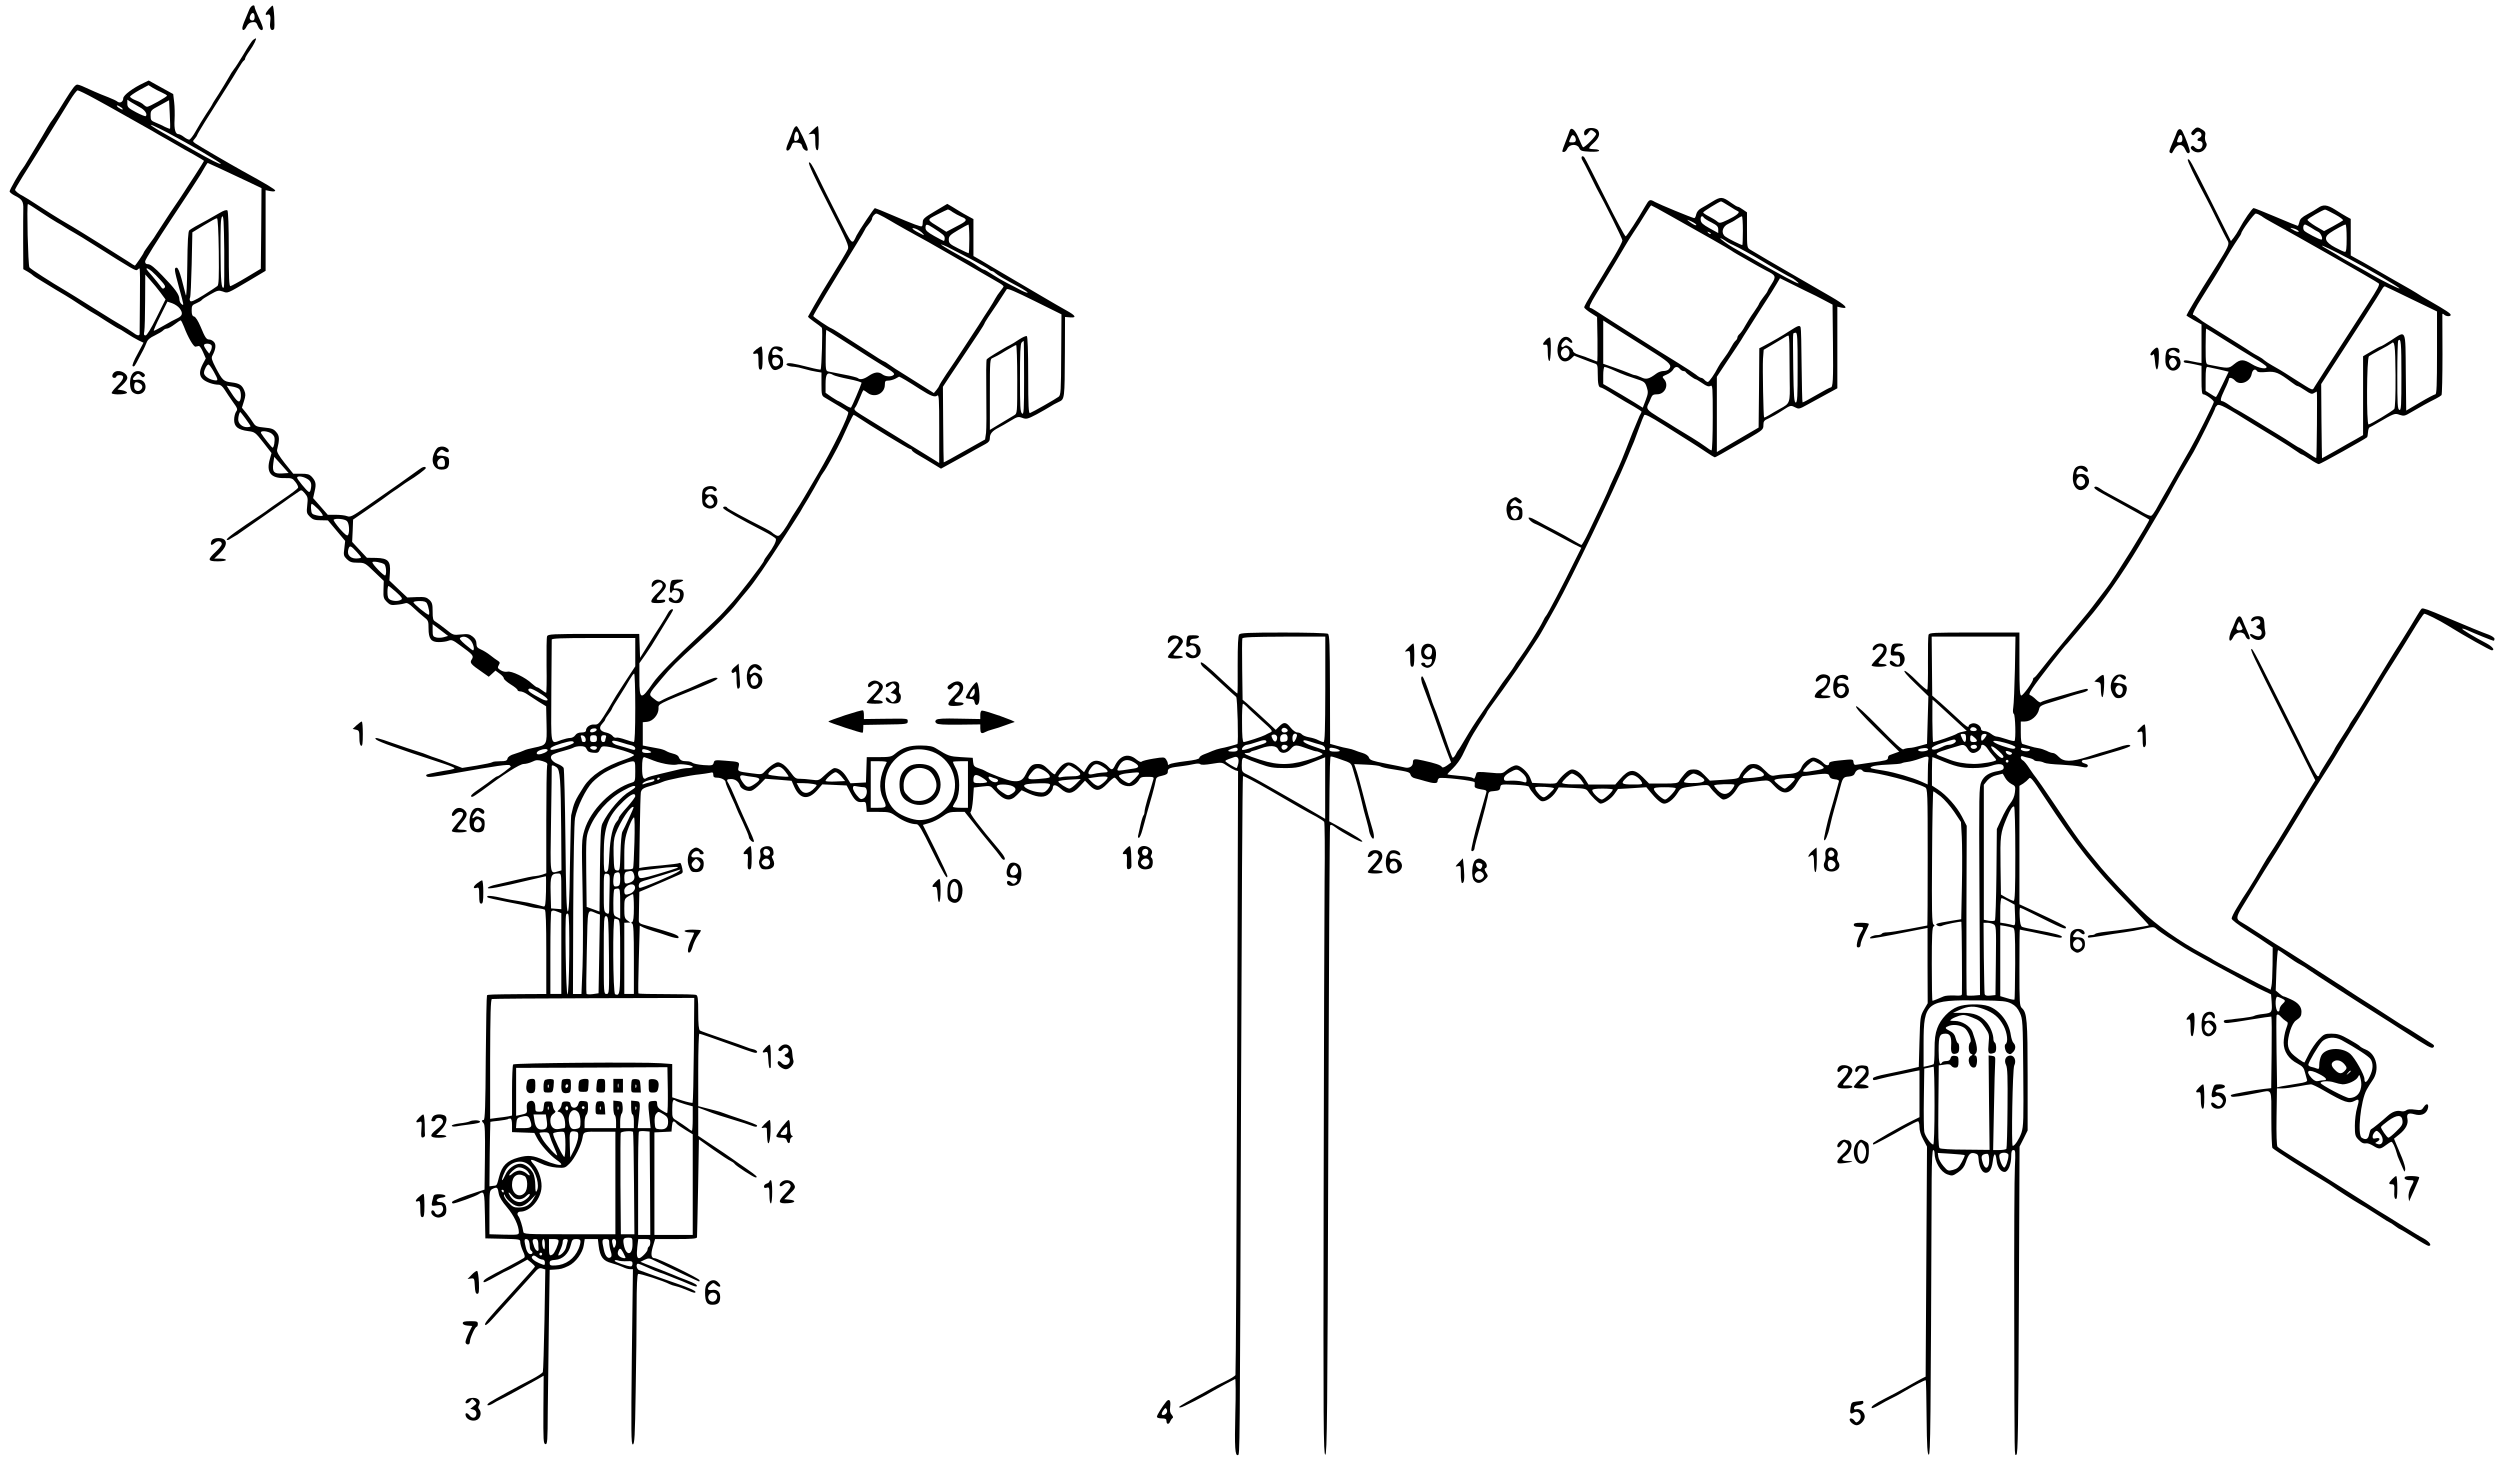<?xml version="1.0" standalone="no"?>
<!DOCTYPE svg PUBLIC "-//W3C//DTD SVG 20010904//EN"
 "http://www.w3.org/TR/2001/REC-SVG-20010904/DTD/svg10.dtd">
<svg version="1.0" xmlns="http://www.w3.org/2000/svg"
 width="1826pt" height="1080pt" viewBox="0 0 1826 1080"
 preserveAspectRatio="xMidYMid meet">
<g transform="translate(0,1080) scale(0.1,-0.1)"
fill="#000000" stroke="none">
<path d="M1820 10728 c-7 -18 -21 -52 -31 -75 -11 -24 -19 -50 -19 -58 0 -24
18 -17 32 13 9 18 22 28 41 30 24 3 30 -2 40 -27 12 -31 37 -43 37 -17 0 8
-13 43 -30 78 -16 34 -30 69 -30 76 0 25 -28 11 -40 -20z m40 -54 c0 -14 -6
-24 -14 -24 -22 0 -28 17 -16 40 14 26 30 17 30 -16z"/>
<path d="M1963 10733 c-26 -30 -30 -48 -9 -40 19 8 26 -12 19 -60 -5 -41 9
-65 28 -46 9 9 0 173 -10 172 -3 0 -16 -12 -28 -26z"/>
<path d="M1848 10508 c-8 -7 -39 -53 -68 -103 -30 -49 -61 -99 -71 -110 -9
-11 -28 -40 -41 -65 -14 -25 -46 -77 -71 -117 -26 -39 -47 -73 -47 -76 0 -2
-20 -34 -44 -69 -24 -36 -58 -93 -77 -127 -18 -33 -40 -61 -47 -61 -8 0 -25 9
-39 20 -14 11 -32 20 -39 20 -23 0 -33 34 -29 106 2 38 1 96 -3 128 l-7 59
-89 49 -90 50 -35 -17 c-81 -38 -150 -90 -151 -113 0 -26 -24 -39 -43 -24 -6
6 -37 20 -67 32 -30 11 -75 30 -100 41 -94 43 -106 48 -124 51 -15 2 -35 -24
-92 -115 -39 -65 -79 -126 -86 -135 -8 -9 -28 -39 -44 -67 -31 -55 -33 -57
-84 -142 -19 -31 -46 -76 -59 -98 -12 -22 -29 -47 -35 -55 -23 -28 -96 -156
-96 -168 0 -6 17 -20 38 -31 54 -27 64 -43 62 -98 -1 -26 -1 -136 -1 -243 l1
-196 33 -19 c17 -10 34 -22 37 -26 3 -4 34 -24 69 -45 36 -22 81 -49 100 -61
20 -12 50 -30 66 -39 17 -10 70 -43 119 -76 49 -32 91 -58 93 -58 2 0 42 -25
88 -55 47 -30 88 -55 91 -55 3 0 29 -15 57 -34 29 -19 69 -42 89 -52 l36 -17
-44 -83 c-26 -46 -41 -85 -35 -88 11 -7 16 0 46 59 12 22 26 49 32 60 6 11 16
34 23 51 8 23 25 37 61 54 27 13 55 30 61 37 6 7 18 13 27 13 9 0 34 14 55 30
22 17 42 30 46 30 3 0 14 -21 24 -47 28 -75 70 -148 84 -145 7 1 17 3 24 5 6
1 20 -19 31 -45 l20 -46 -22 -41 c-27 -53 -27 -85 1 -111 23 -21 77 -40 115
-40 14 0 29 -13 44 -37 13 -21 40 -61 60 -89 34 -46 36 -54 24 -70 -8 -11 -15
-38 -15 -60 0 -51 28 -73 103 -83 48 -6 52 -9 110 -83 l60 -77 -12 -44 c-28
-97 7 -141 106 -139 53 1 60 -1 81 -29 13 -16 22 -35 19 -42 -3 -7 -51 -44
-108 -82 -57 -39 -106 -73 -109 -76 -3 -3 -25 -19 -49 -35 -176 -116 -260
-177 -255 -186 3 -5 16 -2 27 7 12 8 29 18 37 22 8 4 20 11 25 16 6 5 78 55
160 112 83 58 155 108 161 113 6 5 28 21 50 36 21 14 50 34 63 43 23 17 24 16
48 -11 21 -25 23 -34 17 -86 -6 -54 -4 -61 19 -84 21 -21 36 -26 79 -26 l53
-1 63 -75 63 -75 -6 -54 c-7 -49 -5 -56 18 -79 22 -21 36 -26 79 -26 52 0 55
-2 122 -67 l69 -66 -2 -64 c-2 -56 1 -66 24 -89 23 -23 33 -26 73 -21 26 2 54
8 63 11 12 5 29 -5 57 -32 23 -22 57 -52 76 -67 34 -26 36 -31 36 -84 0 -77
18 -101 75 -101 24 0 55 4 70 10 23 9 33 5 83 -32 98 -71 104 -78 88 -104 -17
-25 -10 -34 77 -94 l47 -33 24 22 25 23 30 -22 c17 -12 31 -27 31 -35 0 -7 23
-27 50 -44 28 -17 50 -35 50 -41 0 -5 9 -10 20 -10 12 0 33 -9 48 -19 15 -10
53 -35 84 -55 l57 -35 3 -132 c3 -152 4 -150 -91 -170 -31 -6 -64 -15 -75 -21
-10 -5 -40 -16 -66 -24 -32 -9 -49 -21 -53 -34 -4 -17 -14 -20 -54 -20 -27 0
-53 -3 -57 -7 -4 -4 -55 -15 -114 -25 l-106 -17 -85 33 c-47 19 -97 37 -111
41 -14 4 -38 13 -55 20 -16 7 -52 20 -80 28 -27 8 -102 33 -167 56 -124 44
-151 50 -130 29 7 -7 61 -30 120 -50 96 -35 152 -53 385 -130 37 -12 67 -26
67 -29 0 -4 -15 -9 -32 -12 -49 -7 -151 -27 -167 -33 -9 -3 -11 -8 -5 -14 10
-10 46 -6 214 24 297 53 385 65 394 56 5 -5 8 -11 5 -12 -2 -2 -23 -18 -46
-36 -23 -17 -45 -32 -50 -32 -4 0 -19 -9 -33 -20 -14 -12 -55 -41 -92 -67 -63
-42 -82 -63 -58 -63 5 0 36 20 67 43 165 124 279 197 309 197 14 0 42 7 61 16
29 14 40 15 75 5 34 -11 39 -16 34 -34 -3 -12 -6 -194 -6 -403 l0 -382 -28
-10 c-15 -5 -38 -10 -52 -11 -14 0 -74 -12 -135 -27 -60 -14 -130 -30 -155
-36 -25 -5 -49 -15 -55 -20 -17 -18 79 0 319 58 54 13 101 24 103 24 2 0 2
-51 1 -112 -3 -95 -5 -112 -18 -109 -8 2 -31 8 -50 13 -53 13 -70 17 -139 28
-35 5 -73 12 -85 15 -108 25 -152 28 -134 10 3 -3 63 -17 134 -31 71 -13 145
-29 164 -35 19 -5 51 -12 72 -13 20 -2 41 -7 47 -10 8 -5 11 -102 11 -312 l0
-304 -177 -1 c-226 -2 -250 -3 -256 -9 -3 -3 -7 -209 -9 -458 -2 -353 -6 -452
-15 -452 -16 0 -16 -10 -1 -24 10 -8 12 -68 10 -248 l-3 -237 -47 -15 c-114
-36 -187 -66 -190 -75 -2 -6 2 -11 8 -11 19 0 163 52 185 67 42 28 44 22 47
-154 l3 -168 128 -3 c124 -3 127 -3 127 -25 0 -12 9 -41 19 -64 15 -31 17 -44
8 -51 -7 -5 -61 -35 -122 -67 -145 -75 -168 -89 -173 -103 -5 -16 17 -7 100
40 37 21 70 38 73 38 3 0 37 18 76 40 l71 40 28 -22 c16 -13 28 -26 27 -30 -1
-4 -78 -91 -172 -194 -185 -203 -200 -222 -190 -232 3 -4 25 14 48 40 163 180
277 306 308 340 29 34 39 39 59 33 l23 -7 -6 -368 c-4 -202 -9 -373 -12 -381
-3 -8 -38 -31 -78 -52 -102 -52 -279 -149 -308 -168 -36 -25 -17 -33 22 -10
19 12 43 25 55 30 21 9 195 104 272 148 l43 25 -2 -249 c-1 -222 0 -248 15
-251 14 -3 16 21 17 245 1 136 5 424 8 638 l6 390 35 2 c47 3 58 6 103 27 52
25 103 95 111 151 l7 45 48 0 48 0 6 -51 c10 -79 32 -109 95 -125 29 -8 66
-21 82 -29 16 -8 39 -15 51 -15 l22 0 -8 -640 c-6 -553 -5 -640 7 -640 13 0
16 60 21 383 4 210 7 489 7 619 0 155 4 239 11 243 9 6 189 -52 229 -74 9 -5
31 -12 49 -16 18 -4 57 -18 87 -31 41 -18 54 -20 54 -10 0 9 -50 31 -137 61
-76 26 -165 58 -198 70 -33 12 -68 25 -77 28 -19 7 -25 47 -8 47 6 0 39 -13
73 -29 34 -16 73 -32 87 -36 14 -4 39 -13 55 -20 17 -7 46 -18 65 -26 19 -7
59 -23 88 -36 30 -14 57 -22 60 -19 9 10 -9 21 -73 46 -33 12 -78 30 -100 40
-22 9 -67 27 -100 40 -33 12 -77 30 -99 38 l-38 16 31 15 c28 13 34 13 73 -7
73 -35 320 -152 324 -152 2 0 4 4 4 9 0 12 -304 161 -328 161 -26 0 -30 27
-14 83 l17 57 153 0 c114 0 152 3 153 13 1 6 4 170 8 364 l6 351 105 -75 c58
-41 115 -78 127 -83 11 -5 24 -14 28 -20 9 -15 140 -100 154 -100 20 0 5 14
-61 60 -35 24 -83 57 -106 74 -45 32 -69 48 -185 125 l-67 45 0 103 0 103 43
-16 c23 -9 51 -20 62 -24 11 -5 74 -25 140 -45 66 -20 130 -40 143 -46 29 -11
42 -12 42 0 0 5 -51 25 -112 45 -62 21 -122 41 -133 46 -11 5 -40 14 -65 20
-25 6 -62 16 -82 21 l-38 10 0 264 c0 146 4 265 8 265 7 0 113 -37 332 -116
36 -13 71 -24 78 -24 23 0 12 20 -15 26 -16 3 -37 10 -48 15 -11 5 -90 33
-175 62 -85 29 -161 56 -167 60 -9 6 -13 44 -13 132 0 99 -3 124 -15 128 -8 4
-105 6 -216 6 -111 0 -204 2 -206 5 -2 2 -1 114 3 249 l7 246 26 -13 c14 -7
46 -18 71 -26 25 -7 75 -23 112 -36 37 -13 70 -19 73 -15 9 15 -17 27 -110 55
-49 14 -97 28 -105 31 -8 2 -28 8 -45 13 -22 6 -30 14 -29 30 0 12 1 64 2 115
l2 93 57 24 c32 13 90 38 128 55 39 17 85 37 103 45 30 12 32 16 26 44 -8 38
-13 48 -23 42 -4 -3 -59 -10 -122 -16 -63 -5 -127 -12 -142 -15 l-28 -5 4 268
c2 147 6 275 8 285 7 26 18 32 84 51 33 9 68 21 77 26 22 12 205 49 266 54 26
3 60 8 75 11 23 6 27 4 27 -14 0 -16 6 -21 26 -21 33 0 64 -17 64 -34 0 -8 18
-53 40 -100 22 -47 40 -88 40 -91 0 -2 20 -47 45 -99 25 -53 45 -102 45 -110
0 -15 28 -42 36 -34 5 5 -7 33 -78 188 -16 36 -44 99 -61 140 -17 41 -37 84
-44 95 -19 29 -16 35 16 35 32 0 56 -18 66 -49 7 -24 57 -45 85 -36 12 4 39
25 61 47 l39 40 96 -7 96 -8 19 -43 c41 -92 102 -101 170 -24 l35 41 89 -4 89
-4 23 -43 c35 -66 53 -82 88 -78 28 3 30 1 33 -34 l3 -38 85 0 c80 0 87 -2
135 -35 49 -34 104 -55 144 -55 16 0 38 -38 112 -189 87 -177 113 -221 113
-189 0 7 -40 94 -89 193 l-90 180 47 14 c26 7 68 28 95 47 40 29 55 34 105 34
l58 0 60 -75 c32 -42 87 -110 122 -152 35 -41 70 -86 79 -99 8 -13 19 -24 24
-24 19 0 7 25 -34 74 -148 175 -219 269 -208 275 7 4 14 45 18 94 l6 85 60 7
c60 7 61 7 91 -27 71 -78 114 -87 165 -34 l33 34 54 -24 c71 -31 118 -31 149
1 14 13 25 31 25 39 0 29 21 27 56 -3 51 -46 87 -42 138 13 l41 44 33 -34 c47
-47 75 -45 129 11 23 25 47 45 53 45 5 0 16 -11 25 -23 22 -34 80 -50 114 -32
15 7 32 24 40 37 10 21 20 24 62 24 45 0 49 -2 43 -20 -11 -40 -24 -82 -44
-148 -11 -37 -20 -76 -20 -86 0 -10 -3 -22 -7 -26 -4 -4 -14 -33 -21 -64 -7
-31 -15 -67 -18 -80 -4 -12 -2 -22 4 -22 6 0 18 26 26 57 9 32 24 85 32 118 9
33 27 96 40 140 12 44 24 91 26 105 2 20 11 27 46 34 34 8 42 14 42 32 0 23
15 28 109 39 23 3 60 9 81 14 24 5 42 5 48 -1 6 -6 36 -5 83 3 73 12 75 12
112 -14 21 -14 48 -29 59 -33 l21 -6 -7 -2199 c-4 -1210 -9 -2205 -12 -2212
-2 -7 -35 -27 -72 -45 -37 -17 -85 -42 -107 -55 -22 -13 -76 -43 -120 -66 -43
-24 -88 -49 -99 -57 -18 -12 -18 -14 -3 -14 14 0 176 83 245 125 16 10 138 76
154 83 4 2 5 -111 1 -250 -6 -253 -2 -313 19 -306 14 5 14 -60 23 2678 4 1251
10 2278 14 2281 3 4 92 -43 196 -103 206 -120 263 -153 340 -193 27 -15 53
-32 57 -38 4 -7 6 -201 3 -432 -2 -231 -5 -1268 -7 -2305 -3 -1670 -1 -1885
12 -1885 13 0 16 264 22 2290 4 1259 10 2296 13 2304 4 10 13 8 38 -11 56 -42
180 -109 195 -106 16 3 -46 44 -171 112 l-68 37 2 235 c1 129 4 236 8 238 3 2
24 -3 46 -11 22 -8 55 -20 73 -26 26 -10 35 -20 43 -52 6 -22 19 -67 29 -100
10 -33 25 -94 35 -135 9 -41 25 -104 36 -140 10 -36 19 -72 19 -80 1 -8 7 -26
14 -39 22 -39 29 -6 11 52 -26 86 -31 106 -70 257 -20 80 -43 162 -51 182
l-13 37 90 -4 c50 -2 96 -8 102 -13 7 -5 48 -15 92 -21 114 -18 123 -21 128
-41 3 -11 17 -22 33 -25 16 -4 50 -13 76 -21 60 -18 88 -18 88 0 0 8 5 18 11
22 17 10 259 -18 260 -30 1 -6 1 -18 0 -27 -1 -12 10 -18 45 -24 41 -6 45 -9
39 -28 -9 -30 -22 -75 -34 -119 -6 -21 -15 -53 -20 -70 -30 -106 -58 -224 -54
-231 6 -11 23 2 23 18 0 8 20 86 45 172 24 87 47 177 51 200 6 41 8 42 48 45
34 3 42 7 44 27 4 23 5 23 105 19 69 -3 102 -8 105 -16 9 -27 68 -95 89 -103
27 -10 79 23 108 68 l20 32 100 -4 c91 -4 101 -6 115 -27 20 -31 78 -88 90
-88 25 0 78 36 101 69 l27 38 103 6 104 7 23 -28 c50 -61 86 -92 107 -92 29 0
70 33 99 79 23 36 24 37 122 49 92 12 100 11 112 -5 27 -39 85 -93 99 -93 30
0 69 30 96 73 31 48 22 45 185 64 52 5 52 5 95 -41 64 -68 117 -58 168 34 13
22 30 41 38 41 9 1 25 3 36 4 133 18 152 18 157 -3 4 -15 15 -21 39 -24 24 -2
33 -7 30 -18 -2 -8 -10 -37 -18 -65 -8 -27 -19 -66 -24 -85 -6 -19 -14 -48
-19 -65 -24 -82 -50 -200 -47 -209 6 -19 30 36 43 99 7 33 22 92 33 130 11 39
28 99 37 135 23 90 26 95 68 98 28 3 39 9 46 28 10 24 43 33 55 14 3 -6 18
-10 32 -10 69 0 359 -75 424 -111 18 -9 19 -33 19 -509 0 -275 -1 -500 -3
-500 -2 0 -61 -11 -132 -25 -72 -14 -144 -25 -162 -25 -17 0 -35 -4 -38 -10
-3 -5 -18 -10 -33 -10 -28 0 -60 -15 -52 -24 5 -4 101 13 290 51 41 8 87 17
102 20 l27 5 0 -275 1 -275 -28 -48 c-26 -47 -27 -55 -32 -233 l-5 -184 -60
-14 c-33 -8 -108 -24 -167 -36 -71 -14 -108 -25 -108 -34 0 -16 3 -16 55 -2
22 6 83 20 135 30 52 11 107 22 123 26 l27 5 0 -171 0 -171 -47 -23 c-97 -47
-293 -160 -293 -168 0 -5 2 -9 5 -9 7 0 132 67 231 124 45 25 87 46 93 46 6 0
11 -18 11 -42 0 -26 10 -60 28 -92 l27 -51 -5 -840 -5 -840 -30 -15 c-16 -8
-66 -36 -110 -61 -44 -25 -114 -63 -155 -83 -78 -40 -108 -61 -98 -71 3 -3 29
8 58 25 28 17 66 37 83 45 18 8 59 30 92 50 87 51 156 87 161 83 2 -2 5 -125
6 -274 2 -211 6 -269 16 -269 12 0 14 180 21 2013 1 134 5 212 11 212 6 0 10
-10 10 -22 1 -65 44 -138 94 -156 34 -12 39 -12 78 15 31 21 45 40 57 75 20
60 33 72 65 64 20 -5 26 -13 27 -36 4 -83 42 -129 79 -95 11 10 21 38 25 71 8
66 21 70 28 9 5 -50 30 -85 59 -85 25 0 48 55 48 115 0 35 4 45 17 45 14 0 15
-13 10 -122 -4 -68 -6 -537 -5 -1043 2 -1165 1 -1060 16 -1060 11 0 14 209 18
1125 l5 1125 30 59 29 59 0 394 c0 408 -5 466 -41 499 -18 16 -19 35 -19 296
0 153 1 278 3 278 5 0 157 -31 217 -45 76 -17 90 -18 90 -7 0 10 -63 27 -180
48 -52 9 -102 20 -110 24 -11 5 -16 27 -18 74 -2 36 0 66 3 66 3 0 36 -15 73
-34 242 -121 263 -130 262 -108 -1 7 -54 34 -247 124 l-93 43 0 432 0 433 28
17 c15 10 33 26 40 35 12 17 24 3 114 -134 233 -354 370 -527 610 -772 86 -88
155 -162 153 -165 -6 -5 -229 -39 -318 -47 -37 -4 -70 -11 -73 -15 -3 -5 -16
-9 -30 -9 -13 0 -24 -4 -24 -10 0 -12 -4 -12 105 5 50 9 122 20 160 25 39 5
103 17 143 26 70 16 74 16 95 -3 12 -11 47 -35 77 -55 30 -19 68 -44 84 -54
54 -36 112 -69 246 -143 235 -129 324 -176 377 -200 l51 -24 4 -52 c5 -81 4
-83 -60 -91 -31 -3 -61 -10 -67 -14 -5 -4 -44 -11 -85 -16 -41 -4 -78 -9 -82
-10 -5 -1 -20 -2 -34 -3 -16 -1 -24 -6 -21 -13 5 -16 14 -15 197 15 80 13 147
23 150 22 3 -2 4 -120 2 -263 l-3 -260 -47 -5 c-63 -6 -234 -37 -245 -44 -5
-3 -4 -8 2 -12 10 -7 70 2 200 28 100 20 91 38 91 -191 0 -112 4 -208 8 -213
7 -11 271 -180 385 -247 16 -9 38 -24 50 -32 34 -25 158 -105 197 -127 39 -22
45 -25 148 -91 40 -27 76 -48 78 -48 3 0 20 -11 38 -25 18 -14 36 -25 39 -25
3 0 48 -27 100 -60 51 -33 99 -60 105 -60 28 0 9 29 -35 54 -27 14 -100 59
-164 99 -63 40 -141 88 -173 107 -31 19 -148 93 -259 164 -111 71 -260 165
-332 208 -71 44 -134 85 -140 92 -6 8 -9 92 -7 219 l3 207 39 0 c21 0 74 7
117 15 43 8 85 15 93 15 8 0 48 -19 89 -43 159 -91 187 -101 233 -76 29 16 32
7 14 -54 -9 -30 -16 -89 -16 -130 0 -67 3 -77 26 -101 26 -26 36 -30 62 -27 7
1 28 -7 46 -18 43 -27 52 -26 92 4 18 14 36 25 41 25 9 0 27 -39 38 -80 3 -14
12 -38 20 -55 7 -16 19 -43 26 -60 12 -27 13 -28 17 -8 2 12 -9 50 -23 85 -15
35 -34 80 -43 102 l-16 39 37 30 c48 38 69 77 61 115 -8 37 6 46 52 33 46 -13
81 0 95 35 14 39 -5 53 -27 19 -16 -25 -21 -26 -66 -20 -32 5 -53 3 -63 -5 -8
-7 -26 -10 -39 -6 -30 7 -63 -4 -97 -35 -37 -34 -110 -93 -120 -97 -5 -2 -11
-19 -15 -38 -6 -35 -24 -43 -54 -24 -33 21 -8 270 36 350 10 19 30 50 43 69
55 77 30 193 -50 225 -20 8 -40 20 -43 25 -4 5 -40 28 -80 50 -60 34 -83 41
-126 41 -50 0 -56 -3 -94 -43 -23 -24 -54 -70 -71 -103 -16 -32 -31 -61 -32
-63 -4 -8 -74 42 -98 70 -30 37 -32 80 -7 162 12 36 27 64 43 74 32 22 39 33
39 63 0 38 -25 67 -78 91 -26 12 -50 22 -53 21 -3 0 -17 9 -31 21 l-26 22 5
148 c3 81 9 147 12 147 4 0 34 -20 67 -44 33 -24 76 -52 95 -61 19 -10 45 -26
59 -37 26 -20 402 -263 515 -333 35 -22 113 -71 172 -110 195 -126 215 -137
227 -124 8 8 6 14 -7 23 -10 6 -57 36 -105 67 -48 31 -92 58 -97 60 -6 2 -51
31 -100 63 -50 33 -106 69 -125 81 -83 52 -167 106 -195 125 -16 12 -50 34
-75 49 -25 16 -103 67 -175 113 -71 46 -148 95 -170 109 -22 13 -47 29 -55 34
-9 6 -31 19 -49 30 -18 11 -76 49 -129 83 -53 35 -109 70 -124 78 -36 19 -35
37 6 104 19 30 67 109 107 175 40 66 85 138 100 161 27 40 236 381 269 439 20
35 75 122 136 217 24 37 54 84 66 105 47 79 91 152 168 273 43 69 106 172 141
230 34 58 90 148 124 200 33 52 95 151 136 219 41 68 79 125 85 128 9 3 108
-46 174 -87 120 -75 308 -180 320 -180 26 0 5 27 -37 50 -96 50 -183 103 -179
108 3 2 21 -3 40 -12 50 -23 180 -76 189 -76 4 0 7 6 7 14 0 8 -19 21 -42 30
-43 15 -164 65 -308 126 -136 58 -171 70 -181 65 -5 -3 -21 -27 -36 -53 -14
-26 -63 -104 -107 -175 -45 -70 -88 -140 -97 -155 -9 -15 -52 -85 -96 -157
-43 -71 -86 -141 -93 -154 -8 -14 -34 -54 -57 -89 -24 -35 -43 -65 -43 -68 0
-3 -25 -43 -55 -89 -30 -45 -55 -86 -55 -90 0 -3 -25 -44 -55 -90 -30 -47 -55
-89 -55 -95 0 -5 -5 -10 -10 -10 -10 0 -47 69 -136 255 -22 44 -75 150 -118
235 -43 85 -111 219 -150 298 -39 78 -74 142 -79 142 -15 0 3 -38 235 -501
l229 -458 -64 -103 c-36 -57 -99 -161 -142 -233 -43 -71 -94 -155 -115 -185
-20 -30 -48 -75 -62 -100 -28 -51 -84 -143 -107 -179 -37 -56 -48 -73 -83
-132 -21 -34 -38 -69 -38 -78 0 -9 46 -45 111 -86 60 -38 128 -82 149 -98 l40
-27 -1 -128 c-1 -70 -4 -139 -8 -154 l-6 -27 -85 42 c-118 60 -323 168 -335
177 -5 5 -37 22 -70 40 -176 94 -345 213 -456 322 -92 90 -241 248 -291 308
-160 194 -161 196 -352 480 -61 91 -117 171 -124 179 -7 7 -28 38 -48 67 -19
30 -41 57 -49 60 -8 4 -15 13 -15 21 0 10 6 13 18 8 9 -3 29 -9 45 -12 15 -3
30 -10 33 -14 3 -5 16 -9 30 -9 14 0 34 -5 45 -11 11 -6 66 -12 122 -14 56 -3
120 -9 141 -14 22 -5 44 -8 48 -5 15 10 8 22 -17 28 -28 7 -25 26 4 26 10 0
53 11 97 24 43 13 114 35 157 47 42 13 77 27 77 31 0 13 -32 9 -95 -13 -33
-11 -69 -22 -81 -25 -12 -2 -70 -20 -130 -40 -127 -41 -181 -41 -220 1 -13 14
-30 25 -39 25 -9 0 -30 7 -46 16 -17 8 -43 17 -59 19 -16 2 -46 9 -67 16 -21
6 -44 13 -50 15 -9 2 -13 28 -13 84 l0 80 28 0 c47 0 96 42 106 91 4 22 16 29
98 53 51 15 111 34 133 42 22 7 59 18 83 24 23 6 42 15 42 20 0 14 -5 13 -121
-20 -57 -17 -129 -38 -159 -46 -30 -9 -59 -19 -63 -23 -5 -5 -20 4 -35 19 -15
15 -34 29 -42 32 -12 4 -9 13 14 49 43 65 233 309 256 329 5 4 147 174 189
225 119 147 266 366 376 557 6 10 38 64 71 120 73 123 97 163 139 243 18 33
54 96 80 140 26 44 57 96 67 114 38 67 158 309 158 319 0 5 7 15 15 22 15 12
64 -14 265 -140 22 -14 95 -58 163 -99 67 -41 136 -85 153 -98 17 -13 34 -23
38 -23 4 0 30 -16 59 -35 28 -19 57 -35 64 -35 11 0 337 182 352 196 3 3 6 19
7 36 1 18 6 34 11 36 4 1 31 16 58 32 123 72 127 73 162 60 30 -10 38 -9 81
17 63 37 139 79 182 100 19 9 38 22 43 27 4 6 7 139 7 296 -1 157 -1 289 -1
294 1 6 6 5 13 -2 14 -14 48 -16 48 -2 0 11 -36 34 -150 100 -41 23 -86 50
-100 60 -14 9 -63 38 -110 64 -47 26 -134 77 -195 112 -60 35 -125 71 -143 80
l-32 18 0 133 0 134 -31 17 c-17 9 -54 32 -82 50 -59 37 -88 40 -125 14 -15
-11 -50 -31 -79 -47 -39 -21 -54 -35 -58 -56 -4 -16 -9 -29 -12 -29 -3 0 -75
29 -159 65 -85 36 -158 65 -163 65 -11 0 -72 -89 -106 -153 -11 -21 -29 -49
-40 -63 l-20 -25 -144 288 c-154 307 -159 315 -171 308 -7 -5 49 -123 138
-290 12 -22 48 -94 80 -160 32 -66 65 -130 72 -142 16 -25 8 -44 -83 -188 -98
-155 -114 -181 -165 -267 -29 -48 -52 -89 -52 -92 0 -2 25 -18 55 -35 l55 -31
0 -141 0 -141 -32 5 c-18 4 -48 9 -65 13 -22 4 -33 2 -33 -5 0 -6 7 -11 15
-11 7 0 37 -5 65 -11 l50 -11 0 -104 c0 -74 3 -104 12 -104 18 0 78 -43 78
-56 0 -11 -128 -268 -175 -349 -12 -22 -32 -56 -43 -75 -11 -19 -57 -100 -102
-180 -46 -80 -93 -162 -104 -184 -12 -21 -27 -41 -33 -43 -7 -3 -34 8 -60 23
-27 16 -61 36 -78 44 -16 9 -57 31 -90 49 -33 18 -73 40 -90 49 -16 8 -43 24
-58 35 -19 13 -32 16 -39 9 -6 -6 11 -21 54 -44 239 -132 342 -189 346 -193 7
-7 -262 -440 -312 -502 -8 -10 -38 -49 -67 -88 -67 -89 -46 -62 -216 -267 -82
-97 -168 -204 -193 -237 -25 -33 -48 -60 -52 -60 -5 -1 -8 -6 -8 -11 0 -19
-73 -120 -86 -120 -11 0 -14 43 -14 230 l0 230 -329 0 c-305 0 -330 -1 -335
-17 -3 -10 -5 -102 -4 -205 1 -103 -1 -191 -5 -195 -4 -4 -39 26 -78 65 -39
40 -78 72 -87 72 -11 -1 19 -36 78 -93 l95 -92 -5 -174 -5 -174 -50 -14 c-27
-8 -63 -16 -80 -16 -16 -1 -36 -6 -43 -10 -8 -6 -63 44 -174 158 -108 110
-165 162 -171 156 -7 -7 44 -64 152 -171 l163 -160 -28 -10 c-16 -6 -35 -13
-41 -15 -7 -2 -13 -11 -13 -19 0 -18 -12 -21 -125 -36 -44 -6 -90 -13 -102
-15 -17 -4 -22 0 -25 17 -3 25 1 24 -110 13 -49 -5 -68 -11 -68 -21 0 -20 -24
-17 -44 5 -10 11 -30 25 -46 31 -25 10 -34 9 -63 -9 -19 -12 -40 -35 -47 -51
-16 -40 -37 -50 -108 -54 -31 -2 -70 -6 -87 -10 -26 -6 -36 -1 -75 38 -36 37
-52 45 -81 46 -30 0 -43 -7 -67 -34 -17 -19 -33 -44 -36 -54 -6 -18 -19 -21
-112 -27 l-105 -7 -40 41 c-33 34 -46 41 -78 41 -32 0 -44 -6 -67 -33 -16 -19
-34 -42 -39 -52 -9 -15 -25 -18 -115 -18 l-105 0 -46 47 c-64 64 -101 61 -168
-16 l-33 -38 -98 0 -98 0 -22 35 c-28 45 -67 75 -98 75 -23 0 -80 -49 -107
-91 -8 -13 -26 -15 -97 -11 l-87 4 -15 38 c-16 40 -71 90 -100 90 -19 0 -52
-17 -83 -44 -19 -16 -31 -17 -113 -9 -73 7 -93 6 -96 -4 -13 -43 -14 -45 -27
-35 -6 5 -50 12 -96 15 -46 4 -86 9 -88 11 -3 2 15 22 39 44 24 23 55 65 69
94 14 29 37 76 50 103 13 28 48 86 76 129 29 43 53 81 53 84 0 3 17 28 38 56
33 43 112 155 182 256 24 35 142 212 157 236 14 21 62 107 130 229 115 208
421 846 518 1080 20 50 43 104 50 120 7 17 24 64 39 105 15 42 31 81 35 88 5
9 44 -10 142 -72 74 -46 161 -101 194 -122 33 -20 85 -55 117 -76 31 -21 59
-38 62 -38 7 0 42 20 249 139 102 60 107 64 107 96 0 28 5 35 38 49 20 9 65
34 99 57 60 39 63 40 92 25 29 -15 32 -15 93 19 35 19 98 54 141 77 l77 42 0
298 0 298 31 -7 c57 -11 28 19 -77 80 -192 111 -315 182 -332 192 -35 20 -238
138 -259 152 -22 13 -23 19 -23 143 l0 129 -29 20 c-16 12 -33 21 -38 21 -5 0
-27 13 -49 29 -62 45 -76 46 -136 9 -29 -18 -66 -40 -83 -49 -19 -11 -32 -27
-36 -45 -3 -16 -9 -28 -15 -27 -26 6 -251 99 -286 118 -38 22 -42 20 -72 -32
-53 -93 -134 -217 -142 -219 -5 -2 -72 124 -149 278 -77 154 -145 288 -152
297 -16 22 -30 4 -15 -20 7 -11 31 -57 53 -102 22 -45 45 -90 50 -101 62 -112
189 -369 189 -382 0 -9 -28 -63 -61 -118 -34 -56 -70 -114 -79 -131 -10 -16
-45 -75 -79 -130 -33 -54 -61 -104 -60 -110 0 -5 21 -23 47 -40 l47 -30 3
-162 c1 -90 0 -163 -2 -163 -3 0 -17 5 -33 12 -15 6 -30 12 -33 13 -3 1 -12 4
-20 8 -8 3 -32 11 -52 17 -21 6 -38 18 -38 26 0 7 -11 21 -25 30 -19 13 -28
14 -39 5 -24 -20 -31 8 -8 32 20 20 22 20 40 4 24 -22 37 -9 15 15 -33 37 -79
14 -93 -45 -20 -92 38 -150 96 -96 l22 21 64 -25 c35 -14 73 -28 86 -32 20 -6
22 -12 22 -75 0 -73 6 -100 22 -100 6 0 50 -24 97 -54 47 -29 112 -68 144 -85
31 -18 57 -35 57 -38 0 -3 -7 -17 -15 -31 -7 -15 -30 -70 -51 -122 -20 -52
-42 -108 -49 -125 -7 -16 -20 -50 -30 -75 -10 -25 -35 -82 -57 -127 -21 -45
-38 -84 -38 -86 0 -5 -73 -161 -147 -314 -24 -51 -48 -93 -52 -93 -4 0 -33 16
-65 35 -31 19 -92 52 -134 74 -42 21 -97 51 -122 65 -56 32 -81 35 -55 6 10
-11 27 -22 38 -26 12 -4 66 -32 122 -62 55 -30 126 -68 157 -84 l58 -29 -46
-92 c-83 -170 -204 -400 -213 -407 -4 -3 -14 -21 -23 -40 -20 -43 -124 -208
-170 -270 -18 -24 -35 -49 -37 -55 -2 -5 -25 -38 -50 -72 -25 -33 -54 -74 -64
-90 -9 -15 -50 -75 -91 -133 -41 -58 -98 -143 -126 -190 -70 -118 -74 -124
-80 -130 -3 -3 -11 -17 -19 -33 -8 -15 -18 -24 -22 -20 -4 5 -19 44 -34 88
-26 78 -69 200 -84 240 -5 11 -13 31 -18 45 -6 14 -16 43 -23 65 -23 77 -55
155 -62 155 -13 0 -9 -35 8 -76 9 -22 38 -100 65 -174 83 -235 97 -275 118
-328 l20 -51 -30 -22 c-22 -15 -33 -18 -38 -10 -8 13 -49 27 -136 46 -65 15
-75 13 -75 -14 0 -28 -26 -44 -57 -37 -16 4 -79 17 -142 29 -96 19 -115 25
-122 43 -4 14 -23 27 -46 34 -21 6 -47 15 -58 20 -11 5 -33 11 -50 14 -16 2
-52 11 -80 19 l-50 14 -1 398 c-1 329 -3 398 -15 406 -8 5 -154 9 -325 9 -254
0 -314 -3 -323 -14 -8 -10 -11 -77 -11 -221 1 -114 0 -208 -2 -210 -2 -2 -46
37 -98 86 -127 121 -170 155 -170 136 0 -9 11 -24 24 -35 14 -10 70 -61 125
-112 55 -52 105 -96 110 -100 9 -5 18 -338 9 -344 -7 -4 -95 -28 -123 -32 -16
-3 -43 -12 -60 -19 -16 -7 -45 -19 -62 -25 -18 -7 -33 -18 -33 -25 0 -9 -33
-17 -102 -25 -57 -7 -109 -17 -116 -22 -8 -8 -12 -6 -12 4 0 8 -6 22 -13 32
-12 17 -19 17 -93 5 -43 -7 -82 -17 -86 -22 -4 -6 -19 1 -38 16 -57 48 -116
32 -154 -40 -19 -39 -26 -40 -52 -12 -10 12 -33 28 -51 35 -43 18 -77 5 -104
-41 l-21 -35 -39 35 c-53 48 -95 48 -137 1 -16 -19 -32 -40 -34 -48 -3 -9 -19
1 -48 30 -35 34 -49 42 -80 42 -41 0 -57 -13 -88 -76 -23 -45 -45 -55 -100
-48 -30 3 -174 58 -197 74 -5 4 -27 13 -47 19 -31 10 -37 17 -40 44 l-3 32
-85 5 c-84 5 -93 8 -180 62 -28 18 -51 22 -115 23 -85 0 -133 -15 -188 -61
-25 -21 -39 -24 -117 -24 l-89 0 -3 -92 -3 -93 -56 -3 -57 -3 -28 45 c-27 43
-58 66 -90 66 -8 0 -37 -21 -64 -46 -49 -46 -49 -46 -102 -39 -29 4 -68 7 -86
7 -28 -1 -37 5 -68 48 -19 27 -48 56 -64 63 -26 13 -32 13 -62 -5 -18 -11 -44
-33 -58 -48 -25 -28 -25 -28 -100 -18 -105 14 -103 13 -95 48 8 36 7 36 -98
44 -74 6 -79 5 -84 -15 -6 -20 -11 -21 -75 -17 -38 3 -75 11 -81 17 -6 6 -25
11 -41 11 -36 0 -50 8 -59 32 -3 9 -21 19 -39 23 -18 4 -42 13 -53 20 -11 7
-36 15 -55 18 -19 3 -53 10 -75 14 l-40 8 0 85 0 85 32 3 c42 4 83 52 83 96 0
36 -18 27 318 163 102 42 135 63 98 63 -13 0 -78 -25 -141 -55 -16 -8 -75 -33
-130 -55 -55 -23 -110 -48 -123 -56 -20 -13 -25 -12 -56 13 -41 32 -43 28 54
143 74 89 111 125 276 275 114 103 233 224 272 275 15 19 52 65 83 101 50 59
131 176 278 404 25 39 56 87 70 109 14 21 30 47 36 57 5 10 32 56 60 101 27
46 60 103 73 128 13 25 29 52 36 60 16 18 104 178 133 240 11 25 35 75 52 113
17 37 33 67 36 67 3 0 18 -9 33 -19 71 -49 370 -231 380 -231 7 0 12 -4 12 -8
0 -5 21 -21 48 -36 26 -15 74 -43 106 -63 l59 -36 51 28 c112 61 163 90 201
112 22 12 55 30 73 40 24 13 32 23 32 44 0 31 18 52 63 75 18 9 57 32 87 50
51 31 58 33 87 22 30 -11 38 -9 105 26 40 22 84 47 98 56 14 9 41 25 62 34 45
21 44 16 46 366 l1 255 37 -3 c50 -4 41 13 -26 50 -30 16 -113 65 -185 107
-106 63 -276 163 -367 216 -9 6 -42 25 -72 43 l-56 32 0 135 0 135 -37 20
c-21 11 -47 26 -58 33 -10 6 -36 22 -57 35 l-39 23 -89 -53 c-76 -45 -90 -57
-90 -79 0 -14 -2 -28 -6 -31 -6 -7 -59 13 -218 81 -65 28 -122 51 -126 51 -6
0 -117 -166 -134 -200 -34 -72 -26 -80 -138 141 -57 112 -125 248 -151 303
-33 69 -51 96 -58 89 -7 -7 37 -103 143 -310 139 -273 151 -302 140 -324 -12
-25 -53 -93 -132 -221 -25 -40 -49 -81 -55 -90 -18 -29 -100 -173 -103 -180
-2 -3 19 -21 45 -39 26 -18 51 -37 56 -43 7 -10 -2 -296 -9 -305 -2 -2 -41 5
-86 17 -119 30 -146 34 -160 26 -15 -9 15 -22 53 -23 15 -1 49 -8 75 -16 27
-8 66 -17 87 -20 l37 -6 0 -84 c0 -77 2 -86 23 -98 12 -8 55 -33 95 -57 40
-23 75 -46 77 -50 10 -17 -114 -270 -220 -450 -37 -63 -82 -141 -101 -172 -18
-31 -46 -76 -62 -100 -16 -24 -36 -56 -45 -73 -8 -16 -29 -49 -46 -73 -29 -38
-34 -41 -54 -31 -12 7 -24 15 -27 19 -3 4 -27 19 -55 33 -149 75 -270 141
-273 148 -5 13 -34 11 -30 -2 4 -12 120 -78 291 -166 49 -25 91 -51 94 -59 5
-15 -18 -61 -59 -115 -16 -20 -28 -40 -28 -44 0 -14 -203 -278 -250 -325 -3
-3 -23 -25 -44 -49 -21 -24 -100 -101 -175 -170 -179 -166 -306 -296 -343
-351 -86 -126 -98 -122 -98 28 l0 118 46 65 c25 35 61 91 80 124 20 33 51 85
70 115 57 91 56 90 41 90 -7 0 -20 -12 -28 -27 -8 -15 -32 -56 -54 -90 -22
-34 -65 -101 -95 -150 l-55 -88 -3 88 -3 87 -333 0 c-302 0 -334 -2 -340 -17
-4 -9 -5 -105 -4 -215 2 -109 0 -198 -3 -198 -3 0 -18 9 -32 20 -14 11 -29 20
-34 20 -5 0 -22 13 -39 28 -44 43 -149 94 -178 86 -15 -3 -34 1 -50 11 -22 14
-23 19 -13 37 10 17 9 22 -7 32 -10 6 -35 24 -55 40 -20 16 -51 35 -68 42 -27
12 -33 20 -33 43 0 20 -9 37 -27 51 -24 19 -36 21 -86 16 -57 -6 -58 -5 -112
39 -30 24 -64 49 -75 55 -17 9 -20 21 -20 74 0 53 -4 66 -24 85 -21 19 -33 22
-92 20 l-69 -3 -66 62 -65 62 4 58 c6 84 -13 105 -101 107 l-67 1 -54 58 -54
58 4 82 3 81 83 57 c45 31 90 62 101 70 11 7 38 27 60 43 22 17 47 34 56 40 9
5 32 21 51 35 19 14 42 30 51 35 54 32 129 88 129 96 0 15 -24 10 -50 -11 -30
-23 -219 -157 -382 -269 -105 -73 -120 -80 -143 -71 -15 6 -52 10 -83 10 l-58
0 -53 61 -54 61 11 49 c13 54 9 73 -21 107 -17 18 -31 22 -78 22 l-57 0 -62
77 c-43 55 -60 83 -56 98 19 76 18 102 -6 129 -19 23 -34 28 -86 33 -54 5 -66
10 -80 32 -9 14 -31 46 -50 70 l-35 43 15 48 c12 38 13 53 3 76 -17 42 -36 54
-94 61 -58 7 -66 14 -115 107 -29 56 -34 72 -25 88 25 47 29 81 12 100 -9 10
-24 18 -33 18 -23 0 -31 12 -65 94 -18 42 -36 71 -47 74 -13 3 -18 14 -18 44
0 35 3 40 34 53 19 8 37 19 40 24 3 5 32 24 63 41 52 30 60 31 90 21 38 -14
28 -18 196 81 l117 70 0 294 0 295 35 -7 c22 -4 35 -2 35 4 0 9 -61 46 -245
147 -85 47 -308 177 -336 196 -23 16 -23 17 -6 36 9 11 17 23 17 26 0 7 79
135 207 335 34 53 77 122 94 152 18 30 36 57 41 58 4 2 8 8 8 14 0 6 15 32 34
58 30 42 53 90 44 90 -2 0 -11 -6 -20 -12z m-665 -384 c20 -9 37 -19 37 -23 0
-8 -129 -81 -145 -81 -7 0 -18 7 -25 14 -6 8 -31 23 -56 32 -24 9 -44 22 -44
28 0 6 31 27 68 48 l67 36 30 -19 c17 -10 47 -26 68 -35z m-491 -45 c62 -34
130 -71 150 -83 20 -11 81 -46 135 -76 53 -30 113 -64 133 -75 19 -12 70 -41
113 -65 43 -25 86 -50 95 -55 9 -6 52 -30 95 -53 42 -24 77 -45 77 -47 0 -2
-30 -50 -67 -107 -38 -57 -72 -111 -78 -120 -5 -9 -50 -76 -100 -149 -49 -74
-94 -144 -101 -155 -6 -12 -30 -47 -53 -77 -22 -31 -41 -58 -41 -61 0 -7 -61
-96 -65 -96 -3 0 -24 13 -47 29 -36 24 -357 225 -410 256 -9 6 -45 27 -80 47
-35 21 -108 67 -163 103 -55 36 -109 70 -120 75 -26 12 -55 35 -55 44 0 4 24
46 54 94 30 48 73 116 95 152 54 85 189 305 249 402 26 43 53 78 59 78 7 0 64
-27 125 -61z m330 -63 c36 -19 57 -50 43 -64 -3 -4 -35 9 -71 28 -56 30 -64
37 -64 63 l0 29 27 -18 c15 -9 44 -26 65 -38z m220 -156 c-1 -2 -17 3 -35 12
-18 10 -49 24 -69 32 -35 14 -38 18 -38 53 0 37 3 39 68 74 l67 37 5 -102 c3
-55 4 -103 2 -106z m-356 155 c10 -8 14 -15 8 -15 -5 0 -19 7 -30 15 -10 8
-14 15 -8 15 5 0 19 -7 30 -15z m336 -183 c157 -82 402 -226 391 -229 -10 -4
-70 27 -208 105 -38 22 -110 63 -160 91 -181 101 -195 122 -23 33z m385 -263
c48 -22 136 -64 196 -92 l107 -51 -2 -295 -3 -294 -105 -63 c-58 -35 -111 -63
-117 -64 -10 0 -12 64 -12 272 0 163 -4 275 -10 281 -6 6 -27 0 -58 -19 -26
-15 -66 -38 -88 -50 -74 -39 -120 -66 -132 -76 -9 -7 -13 -76 -15 -257 -2
-148 -6 -234 -11 -216 -5 17 -18 68 -30 115 -16 58 -27 85 -37 85 -20 0 -17
-17 19 -150 35 -127 36 -132 16 -115 -8 7 -15 23 -15 36 0 32 -31 75 -125 172
-54 56 -86 82 -102 82 -17 0 -23 6 -23 21 0 12 89 154 197 317 109 164 203
307 209 319 21 37 48 83 51 83 1 0 41 -18 90 -41z m11023 -274 c29 -19 58 -36
64 -38 19 -7 -10 -32 -73 -62 -55 -26 -62 -27 -78 -13 -10 9 -37 25 -60 37
-24 12 -43 25 -43 29 0 7 115 78 130 81 3 1 30 -15 60 -34z m-12333 -44 c48
-32 102 -66 118 -75 17 -9 44 -25 60 -36 17 -11 47 -29 67 -40 20 -11 88 -52
150 -92 280 -177 301 -189 311 -179 6 6 13 11 16 11 4 0 5 -105 3 -232 -1
-128 -2 -239 -2 -245 0 -19 -18 -16 -53 11 -18 13 -51 34 -74 47 -24 13 -118
71 -210 129 -91 58 -186 116 -209 130 -95 55 -250 155 -259 167 -10 14 -21
463 -11 463 3 0 45 -26 93 -59z m11908 -30 c231 -129 429 -242 440 -251 5 -4
26 -17 45 -28 19 -11 64 -37 100 -57 36 -21 85 -48 110 -61 71 -35 75 -43 40
-98 -17 -26 -30 -49 -30 -52 0 -4 -13 -23 -30 -44 -16 -21 -30 -42 -31 -46 0
-5 -18 -34 -39 -64 -22 -30 -50 -76 -64 -101 -13 -25 -32 -51 -40 -58 -9 -8
-16 -19 -16 -26 0 -7 -6 -18 -14 -24 -8 -7 -24 -31 -36 -54 -12 -23 -35 -58
-50 -77 -15 -19 -33 -46 -40 -60 -28 -55 -66 -109 -76 -110 -6 0 -17 7 -24 15
-7 8 -18 15 -24 15 -6 0 -23 10 -38 23 -15 12 -75 51 -133 87 -58 36 -116 72
-129 80 -13 8 -80 51 -150 95 -155 98 -281 179 -321 205 -16 11 -33 20 -37 20
-17 0 -5 28 42 105 81 132 193 318 212 352 10 18 37 61 60 96 24 35 61 93 83
130 22 36 42 66 45 67 3 0 68 -35 145 -79z m-5247 30 c15 -10 44 -26 65 -35
43 -17 41 -28 -7 -54 -18 -9 -49 -26 -68 -36 l-36 -19 -46 29 c-101 62 -99 57
-21 97 39 20 74 36 78 37 5 0 21 -8 35 -19z m10097 -17 c37 -20 63 -40 58 -44
-4 -4 -37 -23 -73 -43 l-65 -35 -62 36 c-34 21 -61 42 -59 47 2 9 112 73 128
74 4 1 37 -15 73 -35z m-10598 -20 c26 -15 64 -36 83 -48 19 -11 55 -32 81
-46 116 -63 207 -114 329 -185 36 -21 82 -47 102 -59 54 -31 208 -120 245
-142 18 -10 33 -22 33 -26 0 -3 -11 -19 -24 -35 -12 -15 -29 -39 -36 -53 -7
-14 -27 -47 -45 -75 -18 -27 -53 -81 -77 -120 -25 -38 -72 -110 -104 -159 -32
-49 -64 -97 -69 -105 -6 -9 -34 -51 -63 -93 -28 -42 -52 -81 -52 -85 -1 -4 -9
-18 -20 -31 l-19 -23 -68 43 c-37 24 -104 66 -148 93 -44 27 -94 59 -111 72
-17 13 -34 23 -37 23 -4 0 -60 34 -124 77 -201 130 -248 160 -259 164 -22 8
-134 84 -134 91 0 8 145 250 307 511 40 65 73 121 73 124 0 3 11 18 25 35 14
16 25 35 25 42 0 13 20 36 32 36 4 0 29 -12 55 -26z m10062 7 c14 -11 48 -31
74 -45 182 -99 768 -433 781 -446 9 -9 -6 -37 -79 -150 -53 -82 -145 -225
-200 -310 -61 -94 -168 -260 -188 -293 -20 -31 -1 -38 -152 57 -44 28 -89 57
-100 63 -11 7 -38 22 -59 34 -22 12 -46 28 -54 35 -8 8 -28 22 -45 31 -18 9
-43 24 -57 33 -14 10 -50 33 -80 52 -122 77 -213 134 -243 152 -18 10 -45 29
-60 42 -16 13 -33 24 -38 24 -10 0 19 57 66 130 50 79 127 203 153 250 26 46
81 135 113 182 11 15 19 29 19 32 0 18 94 146 106 146 9 0 28 -9 43 -19z
m-14884 -520 c-18 -17 -23 46 -24 262 -1 182 1 243 11 255 11 12 13 -32 16
-248 1 -145 0 -266 -3 -269z m10810 509 c4 -6 29 -22 56 -35 40 -21 49 -30 49
-51 l0 -26 -62 34 c-50 28 -64 40 -66 61 -3 27 11 37 23 17z m285 -95 c0 -58
-2 -105 -4 -105 -9 0 -103 46 -124 62 -34 24 -22 74 21 93 18 8 46 23 62 35
17 11 33 20 38 20 4 0 7 -47 7 -105z m-11132 -152 c2 -189 0 -244 -10 -252 -7
-6 -53 -36 -102 -67 -65 -40 -91 -51 -97 -42 -4 6 -5 17 -1 23 4 5 9 115 12
244 l5 234 85 52 c47 29 90 52 95 51 6 -2 11 -94 13 -243z m10792 195 c0 -10
-25 2 -55 26 -17 14 -14 14 18 -1 20 -9 37 -21 37 -25z m-5573 -23 c73 -47 83
-56 83 -75 0 -11 -3 -20 -6 -20 -3 0 -35 16 -70 36 -51 29 -64 41 -64 60 0 30
10 30 57 -1z m263 -80 c0 -58 -2 -105 -5 -105 -3 0 -37 16 -75 35 -63 32 -70
38 -70 65 0 25 9 34 68 69 37 22 70 40 75 41 4 0 7 -47 7 -105z m9799 83 c19
-13 45 -28 56 -33 18 -10 35 -55 20 -55 -15 0 -114 52 -125 65 -12 14 -8 45 6
45 4 0 23 -10 43 -22z m261 -78 c0 -73 -3 -100 -12 -100 -7 0 -40 15 -73 33
-73 39 -85 72 -38 105 34 24 105 62 115 62 5 0 8 -45 8 -100z m-10403 38 c18
-21 18 -21 -24 1 -51 25 -66 45 -24 30 16 -6 37 -20 48 -31z m10053 11 c0 -5
-13 -3 -30 6 -16 9 -30 17 -30 20 0 2 14 -1 30 -6 17 -6 30 -15 30 -20z
m-4295 -17 c-3 -3 -11 0 -18 7 -9 10 -8 11 6 5 10 -3 15 -9 12 -12z m105 -49
c13 -10 40 -25 60 -33 30 -13 154 -81 200 -110 42 -27 222 -130 227 -130 3 0
16 -9 30 -20 14 -11 23 -20 19 -20 -13 0 -133 64 -293 156 -90 52 -173 99
-185 106 -41 24 -101 68 -92 68 5 0 21 -8 34 -17z m-5650 -62 c8 -4 69 -36
135 -70 66 -35 127 -69 136 -77 8 -8 19 -14 24 -14 5 0 16 -6 24 -14 18 -16
72 -48 174 -102 37 -20 65 -39 63 -41 -4 -5 -30 6 -81 34 -11 6 -42 22 -70 36
-27 14 -75 41 -105 61 -30 20 -58 36 -63 36 -5 0 -23 10 -40 22 -17 12 -45 30
-61 39 -93 49 -202 112 -211 121 -9 9 33 -8 75 -31z m10205 -70 c140 -74 377
-213 371 -218 -4 -4 -119 53 -201 100 -22 13 -71 41 -110 62 -72 39 -126 70
-160 92 -11 7 -37 22 -57 33 -21 11 -38 22 -38 25 0 5 88 -37 195 -94z
m-16046 -93 c15 -13 44 -42 65 -66 31 -34 37 -45 27 -55 -10 -9 -16 -7 -29 13
-10 13 -36 46 -59 73 -24 26 -43 50 -43 52 0 10 13 4 39 -17z m63 -155 l37
-50 -65 -131 c-42 -85 -71 -132 -81 -132 -12 0 -14 7 -9 31 3 17 6 118 6 223
l1 191 37 -42 c20 -22 54 -63 74 -90z m12058 -8 c8 -3 47 -23 85 -43 l70 -37
3 -280 c3 -275 0 -325 -17 -325 -5 0 -52 -25 -105 -56 -53 -31 -98 -55 -100
-53 -3 2 -5 123 -7 269 -1 146 -4 271 -7 278 -6 19 -18 15 -80 -25 -55 -36
-121 -74 -189 -110 l-33 -17 -2 -289 -3 -290 -115 -67 c-63 -37 -132 -77 -152
-89 l-38 -23 0 275 0 275 82 124 c46 67 87 131 93 140 5 10 34 55 63 100 29
46 58 92 65 103 7 11 33 51 58 90 25 38 58 91 73 117 l27 46 107 -53 c59 -30
114 -56 122 -60z m4384 -40 l186 -90 0 -302 c0 -236 -3 -303 -12 -303 -7 -1
-58 -27 -113 -60 l-100 -59 -3 279 c-3 324 5 307 -106 235 -38 -25 -73 -45
-77 -45 -4 0 -35 -16 -68 -36 l-61 -36 0 -288 0 -288 -52 -30 c-29 -16 -97
-54 -150 -85 -54 -30 -98 -55 -98 -54 -1 1 -2 124 -4 272 l-2 270 71 110 c162
248 363 561 374 583 7 13 16 22 21 20 5 -2 92 -43 194 -93z m-9863 -406 c-1
-267 -3 -295 -19 -307 -19 -15 -189 -112 -209 -119 -10 -4 -13 50 -13 275 0
178 -4 283 -10 287 -6 3 -31 -8 -57 -25 -26 -18 -56 -36 -67 -41 -12 -6 -30
-15 -41 -22 -11 -7 -42 -25 -70 -42 -27 -16 -53 -34 -58 -40 -4 -5 -5 -118 -3
-250 2 -132 1 -261 -2 -287 l-7 -48 -150 -84 c-82 -47 -150 -84 -152 -83 -1 1
-3 126 -4 277 l-2 275 46 70 c26 39 65 97 87 130 114 169 170 255 170 260 0 4
13 25 28 48 36 52 104 154 117 176 6 9 14 21 18 28 5 9 63 -16 204 -86 l196
-97 -2 -295z m-6440 340 c27 -35 23 -55 -14 -73 -19 -8 -65 -33 -102 -55 -38
-22 -70 -39 -72 -37 -2 2 19 51 48 108 l52 105 35 -12 c19 -7 43 -23 53 -36z
m10782 -333 c106 -67 122 -87 95 -114 -7 -7 -24 -12 -39 -12 -14 0 -37 -8 -50
-18 -55 -41 -75 -46 -112 -28 -19 9 -40 16 -46 16 -6 0 -25 7 -43 15 -18 8
-68 26 -110 41 l-78 27 0 158 0 158 138 -88 c75 -48 185 -117 245 -155z m4154
102 c72 -46 169 -105 216 -133 47 -27 88 -56 91 -62 10 -24 -56 -14 -106 17
-61 38 -84 38 -131 -1 -39 -32 -39 -32 -184 -3 -22 4 -23 8 -23 134 0 72 2
130 4 130 2 0 62 -37 133 -82z m-10095 -1 c133 -86 251 -161 330 -209 43 -26
54 -38 46 -46 -16 -16 -59 -14 -82 3 -28 22 -58 18 -100 -10 -38 -26 -65 -31
-81 -16 -6 4 -50 16 -100 25 -49 10 -100 20 -112 22 -23 4 -23 7 -22 154 0 83
2 150 5 150 2 0 55 -33 116 -73z m6978 -202 c0 -212 -2 -255 -14 -255 -11 0
-15 44 -18 248 -2 136 -3 250 0 255 2 4 10 7 18 7 12 0 14 -40 14 -255z m-60
143 c0 -51 1 -159 2 -239 3 -165 3 -165 -71 -205 -25 -14 -61 -34 -79 -46 -18
-11 -35 -19 -37 -17 -5 6 -12 358 -8 429 l5 65 66 39 c37 22 76 45 87 52 11 7
23 13 28 13 4 1 7 -41 7 -91z m4470 -198 c0 -226 -2 -259 -15 -254 -13 5 -15
43 -15 253 0 136 3 251 7 254 20 20 23 -16 23 -253z m-10060 -21 c0 -240 -2
-270 -15 -259 -13 10 -15 52 -15 259 0 179 3 250 12 259 7 7 13 12 15 12 2 0
3 -122 3 -271z m10017 20 c1 -146 -3 -239 -9 -246 -13 -16 -174 -113 -188
-113 -16 0 -14 485 3 498 6 5 44 26 82 47 39 20 74 41 80 46 26 25 30 -5 32
-232z m-15951 217 c3 -8 0 -25 -6 -37 l-12 -22 -19 24 c-10 13 -19 30 -19 37
0 17 49 15 56 -2z m5884 -246 c0 -248 0 -250 -22 -263 -13 -7 -58 -34 -100
-60 l-78 -47 0 259 c0 252 1 260 20 266 11 4 53 26 92 51 40 24 76 44 80 44 4
0 8 -112 8 -250z m4028 214 c20 -36 -15 -77 -44 -53 -17 14 -18 41 -2 57 17
17 35 15 46 -4z m-9896 -160 c35 -63 34 -68 -4 -60 -35 7 -68 32 -68 52 0 23
23 65 34 61 6 -2 23 -26 38 -53z m10205 20 c21 -9 52 -23 68 -30 17 -8 64 -25
105 -38 71 -23 75 -26 88 -64 11 -35 11 -45 -8 -95 l-21 -55 -59 37 c-81 49
-117 71 -178 106 l-52 30 0 63 c0 34 4 62 10 62 5 0 26 -7 47 -16z m503 1 c7
-8 18 -15 25 -15 8 0 15 -3 17 -7 4 -10 65 -53 73 -53 4 0 25 -13 49 -29 31
-22 46 -27 59 -20 16 9 17 -7 17 -231 0 -132 -4 -240 -9 -240 -4 0 -24 12 -44
28 -20 15 -66 45 -102 67 -37 22 -88 54 -115 70 -26 17 -84 53 -129 80 -81 50
-89 60 -72 93 5 9 14 29 20 45 9 22 17 27 45 27 57 0 88 69 50 111 -15 17 -14
19 19 33 20 8 40 24 47 35 13 25 33 27 50 6z m3937 -3 l71 -17 -44 -92 c-24
-51 -46 -93 -49 -93 -3 0 -21 10 -40 23 l-35 22 0 88 c0 63 3 87 13 87 6 -1
44 -9 84 -18z m279 -13 c4 -8 28 -10 68 -6 65 6 89 -4 183 -75 20 -16 40 -28
45 -28 5 0 30 -14 55 -31 38 -26 49 -30 64 -20 10 6 20 11 21 11 4 0 0 -481
-4 -485 -2 -2 -29 14 -60 36 -32 21 -60 39 -63 39 -4 0 -25 13 -48 28 -23 16
-76 49 -117 74 -41 25 -124 75 -183 112 -60 36 -111 66 -113 66 -3 0 -25 14
-49 30 -24 17 -48 30 -54 30 -17 0 -13 19 19 87 17 34 30 68 30 73 0 17 26 11
45 -10 36 -39 110 -10 121 47 6 33 26 44 40 22z m-10398 -29 c9 -5 60 -19 112
-29 52 -10 94 -23 93 -27 -5 -20 -71 -175 -77 -181 -3 -3 -24 6 -46 21 -22 14
-42 26 -45 26 -4 0 -26 14 -51 30 l-44 31 0 63 c0 78 12 92 58 66z m529 -38
c26 -16 74 -45 105 -66 77 -49 107 -60 124 -45 12 10 14 -28 14 -241 l0 -252
-30 19 c-80 49 -501 309 -542 335 -49 31 -54 37 -40 54 5 5 19 35 32 67 12 31
24 57 27 57 2 0 17 -9 32 -21 52 -38 124 -2 124 61 0 26 4 30 26 30 14 0 37 7
51 14 14 8 26 14 27 15 1 1 24 -12 50 -27z m-4871 -63 c15 -13 19 -66 5 -88
-9 -13 -31 10 -77 83 l-18 29 38 -6 c21 -3 44 -11 52 -18z m48 -218 c20 -27
36 -51 36 -55 0 -3 -12 -6 -27 -6 -33 0 -63 26 -63 56 0 22 9 54 15 54 2 0 19
-22 39 -49z m180 -102 c13 -6 27 -21 30 -32 6 -23 -3 -77 -13 -77 -6 1 -68 79
-84 106 -10 18 31 19 67 3z m88 -297 c-61 -4 -74 10 -66 72 l7 49 53 -59 52
-59 -46 -3z m177 -37 c31 -16 40 -36 31 -77 -3 -17 -9 -25 -16 -20 -18 11 -84
93 -84 103 0 14 38 11 69 -6z m86 -225 c21 -22 36 -43 32 -47 -4 -3 -24 -2
-45 3 -34 8 -37 12 -40 47 -2 20 1 37 5 37 5 0 26 -18 48 -40z m209 -86 c17
-16 21 -80 8 -102 -6 -9 -23 4 -60 46 -28 33 -48 62 -45 66 13 12 82 6 97 -10z
m72 -226 c37 -42 38 -43 15 -46 -57 -9 -91 22 -76 68 9 29 18 25 61 -22z m202
-90 c12 -11 17 -70 6 -81 -8 -7 -94 81 -94 96 0 11 70 -1 88 -15z m87 -204
c40 -36 47 -47 35 -54 -20 -13 -57 -12 -81 0 -14 8 -19 21 -19 55 0 25 3 45 8
45 4 -1 29 -21 57 -46z m223 -81 c14 -27 23 -83 13 -83 -13 0 -111 80 -111 91
0 5 20 9 45 9 32 0 47 -5 53 -17z m124 -247 c-17 -5 -42 -6 -56 -2 -23 6 -26
11 -26 52 l0 45 57 -43 56 -43 -31 -9z m193 -21 c22 -21 35 -75 19 -75 -3 0
-28 19 -55 42 -35 30 -46 44 -37 50 23 14 48 8 73 -17z m6245 -360 c-1 -296
-3 -385 -13 -385 -7 0 -24 6 -39 14 -14 8 -44 17 -67 21 -22 4 -45 13 -52 21
-6 8 -21 14 -33 14 -12 0 -33 15 -49 35 -33 42 -49 44 -83 10 l-26 -26 -51 48
c-29 26 -70 64 -92 85 -22 20 -53 48 -69 62 l-30 25 -3 218 c-2 120 -1 223 1
230 4 9 84 12 305 13 l301 0 0 -385z m5037 148 c-3 -131 -8 -257 -12 -279 -4
-27 -3 -44 4 -48 11 -7 16 -188 5 -198 -3 -3 -30 3 -59 13 -30 10 -62 19 -71
19 -9 0 -27 9 -41 20 -14 11 -36 20 -49 20 -13 0 -24 6 -24 13 0 25 -37 50
-65 43 -14 -4 -25 -11 -25 -16 0 -20 -17 -9 -82 53 -36 34 -93 85 -125 114
l-60 52 -2 215 -2 216 306 0 306 0 -4 -237z m-10077 123 l0 -103 -79 -120
c-44 -66 -86 -135 -95 -152 -9 -17 -35 -60 -57 -94 -35 -54 -43 -61 -68 -59
-30 3 -61 -19 -61 -44 0 -9 -11 -14 -33 -14 -21 0 -36 -7 -45 -20 -7 -11 -23
-20 -36 -20 -13 0 -43 -7 -66 -15 -82 -29 -75 -59 -73 352 2 203 3 374 3 381
0 9 68 12 305 12 l305 0 0 -104z m0 -406 c0 -164 -4 -250 -10 -250 -6 0 -34 8
-63 18 -28 10 -58 17 -66 14 -8 -3 -20 3 -27 13 -7 9 -27 20 -45 24 -47 9 -59
34 -31 64 12 13 22 27 22 31 0 4 11 22 25 40 14 18 25 36 25 39 0 4 24 44 53
89 29 46 64 102 77 126 13 23 27 42 32 42 4 0 8 -112 8 -250z m-651 74 c24
-22 5 -28 -31 -10 -82 42 -108 62 -97 73 8 8 25 3 63 -19 28 -16 57 -36 65
-44z m10182 -64 c30 -27 85 -78 124 -114 l70 -64 -30 -7 c-17 -3 -37 -10 -45
-16 -19 -12 -155 -59 -171 -59 -2 0 -4 70 -5 155 0 85 0 155 1 155 1 0 26 -22
56 -50z m-5065 -1 c10 -12 58 -57 107 -101 83 -74 86 -79 65 -88 -13 -6 -30
-14 -38 -19 -19 -11 -141 -51 -156 -51 -8 0 -12 42 -12 140 -1 77 2 140 7 140
4 0 16 -10 27 -21z m298 -180 c-3 -5 -14 -9 -25 -9 -21 0 -26 26 -6 33 15 5
39 -12 31 -24z m5034 14 c2 -8 -6 -13 -22 -13 -25 0 -33 10 -19 24 10 10 36 3
41 -11z m-10080 -5 c-5 -15 -48 -24 -48 -10 0 14 12 22 33 22 10 0 17 -5 15
-12z m4970 -61 c-4 -30 -21 -31 -34 -2 -9 18 -9 25 0 28 20 7 37 -5 34 -26z
m77 3 c0 -20 -6 -26 -27 -28 -24 -3 -28 0 -28 22 0 25 13 36 40 33 9 -1 15
-13 15 -27z m67 25 c7 -7 -14 -55 -24 -55 -5 0 -8 14 -8 30 0 27 17 40 32 25z
m4888 -25 c0 -37 -13 -39 -28 -5 -16 34 -15 35 8 35 16 0 20 -7 20 -30z m150
23 c-1 -11 -26 -43 -34 -43 -8 0 -8 35 1 43 9 9 33 9 33 0z m-10232 -31 c2
-15 -2 -22 -12 -22 -9 0 -16 4 -16 9 0 5 -3 17 -6 26 -5 13 -2 16 12 13 11 -2
20 -13 22 -26z m82 3 c0 -20 -5 -25 -25 -25 -20 0 -25 5 -25 25 0 20 5 25 25
25 20 0 25 -5 25 -25z m66 9 c-3 -9 -6 -20 -6 -25 0 -5 -7 -9 -15 -9 -9 0 -15
9 -15 25 0 19 5 25 21 25 15 0 19 -4 15 -16z m9996 -1 c25 -22 23 -33 -7 -33
-20 0 -25 5 -25 25 0 29 7 31 32 8z m-5172 -32 c0 -5 -17 -13 -37 -19 -21 -6
-60 -18 -86 -28 -26 -9 -50 -14 -54 -11 -9 10 17 37 36 37 9 1 41 9 71 20 52
18 70 18 70 1z m395 -20 c18 -4 31 -14 33 -25 3 -15 0 -17 -14 -12 -11 4 -47
17 -81 28 -35 12 -63 27 -63 34 0 10 9 10 48 -2 26 -9 60 -19 77 -23z m4640
30 c7 -12 -26 -31 -52 -31 -10 0 -30 -6 -44 -14 -45 -23 -79 -28 -79 -12 0 10
27 24 78 40 89 29 89 29 97 17z m435 -48 c0 -18 -22 -16 -96 9 -94 33 -83 51
16 24 46 -12 80 -26 80 -33z m-10529 32 c0 -12 -159 -61 -168 -51 -12 12 13
26 78 46 68 20 90 21 90 5z m351 1 c24 -8 55 -17 71 -20 15 -4 27 -13 27 -22
0 -11 -6 -14 -22 -9 -13 4 -36 11 -53 16 -16 4 -43 12 -59 17 -32 9 -48 32
-22 32 8 0 35 -6 58 -14z m4862 -25 c8 -12 -21 -34 -34 -26 -17 11 -11 35 9
35 11 0 22 -4 25 -9z m154 -22 c28 -10 53 -18 55 -17 6 3 47 -14 47 -20 0 -4
-24 -15 -53 -25 -168 -58 -261 -62 -404 -16 -100 32 -134 49 -97 49 12 0 24 3
28 7 3 4 12 8 19 9 7 1 32 9 56 18 65 24 114 21 126 -6 16 -36 60 -36 92 1 30
34 37 34 131 0z m4814 1 c11 -19 25 -30 39 -30 26 0 59 27 59 47 0 23 27 14
46 -14 9 -15 28 -39 41 -53 13 -14 23 -27 23 -31 0 -11 -102 -29 -163 -29 -69
1 -134 13 -187 35 -19 8 -48 19 -65 25 -37 14 -26 22 70 51 39 12 75 23 80 24
27 9 41 2 57 -25z m68 15 c0 -16 -35 -21 -44 -6 -8 12 4 21 26 21 10 0 18 -7
18 -15z m-10155 -17 c7 -17 20 -24 47 -26 33 -3 40 0 50 23 11 24 16 26 52 22
56 -7 197 -51 197 -62 0 -5 -28 -19 -63 -31 -151 -51 -251 -117 -304 -200 -66
-103 -72 -118 -92 -209 -2 -11 -6 -174 -9 -363 -3 -256 -8 -342 -16 -339 -9 3
-13 138 -17 518 -3 283 -9 521 -13 530 -4 8 -24 22 -43 29 -43 17 -62 47 -42
65 7 6 42 20 78 29 36 9 72 21 80 26 8 5 31 10 50 10 27 0 38 -5 45 -22z m75
13 c0 -15 -16 -22 -34 -15 -25 9 -19 24 9 24 14 0 25 -4 25 -9z m10240 -28
c28 -25 38 -39 31 -46 -8 -8 -20 -2 -42 19 -67 64 -57 89 11 27z m-5560 12 c0
-10 -11 -15 -35 -15 -40 0 -45 7 -12 20 33 13 47 12 47 -5z m744 -5 c7 -7 -5
-10 -32 -10 -32 0 -42 4 -42 16 0 13 7 15 32 10 18 -3 37 -11 42 -16z m4299 5
c1 -5 -15 -11 -35 -13 -41 -3 -53 14 -15 21 31 6 48 4 50 -8z m735 5 c7 0 11
-4 7 -10 -9 -14 -65 -7 -65 9 0 9 7 11 23 7 12 -3 28 -6 35 -6z m-10818 -10
c0 -11 -42 -30 -66 -30 -22 0 -17 20 9 30 30 12 57 12 57 0z m755 -11 c5 -5
-5 -9 -28 -9 -27 0 -37 4 -37 16 0 13 6 15 28 9 15 -3 31 -11 37 -16z m2031 8
c139 -36 220 -183 179 -324 -30 -103 -139 -183 -250 -183 -46 0 -125 29 -166
61 -104 81 -114 268 -22 370 69 77 157 102 259 76z m7908 -15 c4 -2 2 -8 -5
-13 -13 -8 -39 6 -39 22 0 8 22 3 44 -9z m-5650 -81 c-4 -17 -9 -31 -11 -31
-11 0 -83 44 -83 51 0 4 10 10 23 14 12 5 31 11 42 15 26 8 37 -10 29 -49z
m5041 31 c-2 -9 -4 -54 -4 -99 l-1 -83 -42 19 c-70 32 -198 69 -278 82 -103
16 -109 18 -87 30 10 6 60 12 112 14 51 2 99 6 105 10 6 4 26 8 43 10 18 2 57
12 87 23 59 22 70 21 65 -6z m-9348 7 c60 -24 70 -27 125 -39 32 -6 67 -8 79
-5 26 9 119 -4 119 -16 0 -5 -15 -9 -32 -9 -18 0 -51 -5 -73 -11 -22 -5 -80
-19 -130 -31 -49 -11 -95 -24 -102 -30 -23 -18 -33 3 -33 71 0 58 4 81 16 81
2 0 16 -5 31 -11z m4466 -39 c69 -25 97 -30 177 -30 96 0 111 3 247 58 l52 21
0 -225 0 -225 -32 19 c-62 37 -223 130 -317 183 -52 30 -108 62 -125 71 -16
10 -54 29 -82 44 -53 25 -53 26 -53 73 0 55 6 64 32 50 10 -5 56 -23 101 -39z
m4953 34 c125 -53 170 -64 255 -64 52 0 104 6 132 16 58 20 92 16 92 -11 0
-15 -9 -21 -42 -27 -65 -11 -101 -34 -121 -78 -17 -39 -18 -79 -14 -799 l4
-759 -47 -4 c-26 -2 -48 -1 -50 3 -2 3 -3 283 -2 621 l2 616 -35 68 c-38 73
-112 156 -177 199 l-42 27 0 104 c0 57 2 104 3 104 2 0 21 -7 42 -16z m-5875
-21 c44 -26 43 -41 -2 -47 -21 -3 -57 -9 -79 -12 -43 -6 -46 -4 -28 29 25 48
61 58 109 30z m6389 7 c0 -5 -4 -10 -10 -10 -5 0 -10 5 -10 10 0 6 5 10 10 10
6 0 10 -4 10 -10z m-10030 -74 c0 -69 -2 -75 -22 -81 -149 -45 -305 -201 -349
-348 -21 -70 -21 -82 -14 -433 4 -199 4 -452 0 -563 l-8 -201 -31 0 -31 0 2
612 c2 389 7 635 13 673 15 80 79 212 128 262 22 23 61 53 87 69 62 36 174 82
203 83 21 1 22 -3 22 -73z m1837 67 c-53 -102 -62 -192 -27 -265 30 -63 28
-68 -35 -68 l-55 0 0 170 0 170 61 0 c33 0 58 -3 56 -7z m593 -163 l0 -170
-55 0 c-30 0 -55 3 -55 8 0 4 10 23 22 42 32 50 32 177 0 237 -12 23 -22 45
-22 48 0 3 25 5 55 5 l55 0 0 -170z m6218 150 c53 -33 49 -36 -75 -55 -24 -4
-43 -3 -43 2 0 13 60 73 74 73 6 0 26 -9 44 -20z m-5232 -21 c33 -20 44 -38
24 -40 -5 -1 -22 -2 -37 -3 -16 -1 -43 -6 -60 -10 -40 -9 -44 7 -12 48 25 31
41 33 85 5z m-3991 -3 c26 -19 31 -87 34 -457 l2 -296 -23 -7 c-63 -16 -59
-45 -53 377 3 210 6 385 5 390 0 11 14 8 35 -7z m3788 -11 c55 -38 49 -55 -20
-55 -32 0 -68 -3 -80 -6 -13 -4 -23 -2 -23 4 0 13 64 82 76 82 5 0 26 -11 47
-25z m-2119 -18 c15 -19 26 -36 26 -38 0 -8 -138 6 -147 14 -11 12 47 57 74
57 13 0 32 -13 47 -33z m1885 9 c34 -18 56 -44 47 -54 -4 -4 -41 -9 -82 -12
-84 -6 -89 0 -48 49 29 35 43 37 83 17z m5232 -3 c42 -25 44 -41 6 -47 -68
-11 -127 -13 -127 -6 0 16 58 70 75 70 9 0 30 -8 46 -17z m-1732 -19 c18 -15
31 -35 31 -49 0 -22 -2 -23 -32 -14 -18 5 -55 8 -83 7 -44 -3 -50 -1 -50 17 0
12 15 28 40 42 51 29 57 29 94 -3z m-4973 -26 l27 -33 -68 -3 c-37 -2 -70 0
-74 3 -8 9 55 65 73 65 8 0 27 -15 42 -32z m2174 24 c0 -12 -61 -72 -73 -72
-19 0 -78 42 -74 54 2 6 26 14 53 17 78 9 94 10 94 1z m3195 -18 c13 -8 31
-26 39 -39 l16 -24 -80 0 c-47 0 -80 5 -80 11 0 12 58 68 71 68 6 0 20 -7 34
-16z m903 -4 c38 -23 40 -35 10 -44 -35 -9 -128 -7 -128 3 0 15 52 61 69 61 9
0 31 -9 49 -20z m2227 -10 c8 -16 29 -37 46 -46 30 -15 31 -18 26 -61 -3 -29
-15 -57 -35 -82 -16 -20 -45 -71 -63 -112 l-34 -74 -3 -330 c-2 -181 -7 -334
-11 -338 -5 -5 -25 -5 -45 -2 l-36 7 0 493 0 493 25 31 c17 19 41 33 68 39 23
6 43 10 44 11 1 1 9 -12 18 -29z m-9142 5 c55 -7 57 -19 7 -53 -43 -29 -58
-25 -87 17 -26 38 -22 53 10 47 12 -3 44 -8 70 -11z m1673 -6 c19 -11 34 -25
34 -30 0 -5 -22 -9 -50 -9 -46 0 -50 2 -50 23 0 43 17 47 66 16z m4782 5 c12
-8 27 -24 32 -35 10 -18 7 -19 -65 -19 -82 0 -89 7 -50 45 28 29 51 31 83 9z
m-4685 -11 c9 -3 17 -9 17 -13 0 -16 -28 -18 -49 -4 -26 18 -28 39 -3 29 9 -4
25 -10 35 -12z m817 8 c0 -15 -52 -61 -70 -61 -9 0 -30 12 -45 28 l-27 27 38
6 c61 10 104 10 104 0z m-3270 -5 c0 -3 -4 -8 -10 -11 -5 -3 -10 -1 -10 4 0 6
5 11 10 11 6 0 10 -2 10 -4z m8290 -5 c0 -12 -62 -71 -74 -71 -13 0 -76 49
-76 60 0 9 39 15 113 18 20 1 37 -2 37 -7z m-8330 -10 c0 -5 -12 -11 -27 -14
-16 -3 -37 -9 -47 -13 -13 -5 -17 -4 -12 4 4 6 21 16 39 21 43 12 47 12 47 2z
m3080 -26 c-19 -19 -41 -35 -49 -35 -17 0 -81 41 -81 52 0 6 42 12 129 16 l35
2 -34 -35z m-1921 -1 c31 -6 31 -7 14 -26 -48 -53 -90 -52 -118 2 l-16 30 44
0 c25 0 59 -3 76 -6z m1731 -7 c0 -7 -10 -24 -21 -36 -19 -20 -28 -22 -66 -17
-47 6 -103 31 -103 46 0 12 32 17 118 19 53 1 72 -2 72 -12z m4978 -36 c-30
-39 -66 -40 -101 -3 -15 15 -27 31 -27 35 0 9 144 14 148 5 2 -5 -7 -21 -20
-37z m-5253 27 c32 -14 29 -37 -7 -57 -24 -14 -29 -13 -67 12 -55 37 -54 57 4
57 24 0 56 -5 70 -12z m-2755 -6 c0 -5 -17 -18 -37 -30 -66 -37 -159 -146
-203 -237 -12 -24 -15 -95 -18 -336 l-3 -307 -47 17 -47 17 -3 253 c-2 235 -1
258 18 308 43 116 142 229 255 290 60 33 85 40 85 25z m1671 -2 c29 0 27 -65
-3 -81 -19 -10 -25 -8 -50 22 -15 18 -28 42 -28 52 0 16 5 19 31 13 17 -3 40
-6 50 -6z m5039 -7 c3 -3 -12 -20 -33 -39 -30 -28 -40 -32 -54 -23 -26 16 -55
58 -49 68 6 9 126 3 136 -6z m890 -1 c0 -16 -62 -82 -78 -82 -19 0 -82 59 -82
77 0 10 21 13 80 13 44 0 80 -3 80 -8z m-460 -9 c0 -14 -64 -73 -80 -73 -19 0
-70 50 -70 68 0 8 23 12 75 12 41 0 75 -3 75 -7z m2395 -50 c26 -21 70 -71 98
-112 l50 -75 6 -106 c3 -58 4 -217 1 -355 l-5 -249 -80 -13 c-104 -17 -115
-21 -93 -34 11 -6 24 -6 35 0 19 9 135 33 139 28 3 -2 6 -448 4 -527 0 -12
-11 -14 -56 -11 -31 1 -66 -1 -78 -7 -31 -14 -76 -32 -81 -32 -3 0 -5 121 -5
269 0 206 3 271 13 274 9 4 9 8 -1 15 -11 8 -13 97 -10 491 1 264 6 481 9 481
3 0 27 -17 54 -37z m-9535 2 c0 -8 -27 -44 -60 -81 -33 -36 -60 -71 -60 -77 0
-6 -6 -18 -14 -26 -30 -34 -49 -117 -55 -241 -5 -108 -8 -125 -23 -128 -16 -3
-18 8 -18 130 0 199 30 278 145 387 54 51 85 64 85 36z m-46 -161 c-20 -44
-42 -88 -48 -99 -6 -11 -12 -80 -14 -153 -4 -130 -5 -133 -25 -130 -21 3 -22
9 -25 112 -2 83 1 119 14 155 35 94 115 213 132 196 2 -1 -14 -38 -34 -81z
m10126 -259 c0 -269 -3 -345 -12 -345 -7 0 -31 11 -53 23 l-40 23 -3 209 c-3
221 -1 240 45 350 28 65 40 85 54 85 5 0 9 -154 9 -345z m-10086 83 c-3 -100
-7 -185 -10 -190 -3 -4 -18 -8 -35 -8 l-29 0 0 108 c0 105 8 146 47 235 9 20
20 37 24 37 5 0 6 -82 3 -182z m311 -188 c-11 -5 -76 -25 -144 -45 -100 -30
-125 -34 -132 -23 -13 20 -11 48 4 49 6 0 57 6 112 13 124 16 189 18 160 6z
m15 -23 c-22 -20 -279 -129 -289 -122 -5 3 -7 14 -4 24 4 17 15 23 68 37 13 3
172 53 205 64 35 12 36 12 20 -3z m-331 -19 c12 -33 3 -53 -29 -65 -36 -13
-40 -9 -40 38 0 27 5 39 18 42 34 9 43 7 51 -15z m-99 -37 c0 -40 -4 -50 -19
-54 -11 -3 -22 -2 -25 1 -12 11 -6 90 7 95 31 13 37 6 37 -42z m-430 -92 l0
-130 -37 3 -38 3 -3 115 c-3 124 3 140 55 140 23 0 23 -1 23 -131z m353 51
c-1 -41 -2 -108 -3 -148 0 -70 -1 -72 -20 -62 -19 10 -20 21 -20 151 0 140 0
140 23 137 21 -3 22 -7 20 -78z m182 -10 c12 -19 -6 -48 -35 -58 -33 -12 -40
-8 -40 24 0 34 59 60 75 34z m-105 -130 l0 -110 -25 12 c-24 11 -25 15 -25
103 0 50 3 95 7 98 3 4 15 7 25 7 16 0 18 -10 18 -110z m100 -29 c0 -70 -4
-101 -12 -105 -10 -5 -10 -7 0 -12 9 -4 12 -66 12 -260 l0 -254 -35 0 -35 0 0
260 0 260 23 1 22 0 -22 16 c-20 14 -23 24 -23 87 0 67 2 72 28 88 15 9 30 17
35 17 4 1 7 -44 7 -98z m10042 45 l43 -24 3 -77 c3 -70 1 -76 -15 -72 -10 3
-35 8 -55 12 l-38 6 0 89 c0 52 4 90 10 90 5 0 29 -11 52 -24z m-10598 -76
l26 -10 0 -295 0 -295 -40 0 -40 0 0 298 c0 164 3 302 7 305 9 9 17 9 47 -3z
m285 -12 l23 -8 -5 -288 -5 -287 -41 -6 c-23 -3 -44 -2 -47 2 -3 5 -2 144 2
309 8 336 0 306 73 278z m-201 -301 c-2 -181 -7 -288 -13 -290 -11 -2 -20 555
-10 582 4 9 9 11 15 5 7 -7 9 -119 8 -297z m290 -5 c2 -277 2 -282 -18 -282
-20 0 -20 6 -20 286 0 266 1 285 18 282 16 -3 17 -26 20 -286z m66 262 c14 -5
16 -39 16 -274 0 -274 -2 -286 -37 -272 -16 5 -19 552 -4 552 5 0 16 -3 25 -6z
m10047 -35 c19 -10 20 -20 17 -264 l-3 -253 -38 -4 c-27 -3 -38 1 -41 12 -2 8
-4 129 -6 268 l-2 252 27 0 c14 0 35 -5 46 -11z m141 -25 c15 -5 17 -29 17
-262 -1 -141 -3 -260 -5 -263 -2 -3 -26 1 -54 10 l-50 15 0 259 0 259 38 -6
c20 -4 45 -9 54 -12z m1963 -516 c30 -14 31 -19 5 -43 -11 -10 -20 -27 -20
-37 0 -11 -5 -18 -12 -16 -20 7 -23 108 -4 108 3 0 17 -5 31 -12z m-11597
-377 c-2 -209 -6 -382 -9 -385 -3 -4 -38 4 -77 16 l-72 23 0 122 0 121 -82 6
c-141 10 -1072 2 -1080 -9 -4 -5 -8 -92 -8 -192 l0 -181 -27 -6 c-16 -3 -52
-8 -81 -11 l-52 -7 0 435 c1 329 4 437 13 440 7 2 342 5 745 6 l733 2 -3 -380z
m9623 339 c30 -16 46 -33 62 -68 21 -45 22 -62 25 -435 3 -343 2 -393 -13
-440 -16 -46 -49 -97 -64 -97 -11 0 -1 564 11 587 17 34 2 73 -27 73 -34 0
-50 -33 -33 -68 11 -21 13 -89 11 -315 -1 -159 -5 -293 -8 -298 -4 -5 -27 -9
-52 -9 l-45 0 6 303 c3 166 7 320 9 342 2 36 -1 40 -23 43 l-25 3 3 -345 4
-345 -177 2 c-108 0 -181 5 -188 11 -9 8 -11 88 -9 307 l3 297 41 6 c31 5 43
3 52 -10 7 -9 21 -14 32 -12 15 2 19 12 19 43 0 36 -3 40 -26 43 -20 2 -28 -2
-32 -17 -3 -14 -13 -21 -30 -21 -14 0 -29 -4 -32 -10 -17 -28 -25 -1 -25 88 0
107 7 122 51 122 34 0 44 -25 40 -91 -3 -50 7 -64 39 -54 15 5 20 15 20 41 0
19 -4 34 -8 34 -5 0 -13 17 -18 37 -6 26 -18 41 -41 52 -40 20 -41 26 -5 39
33 11 77 5 109 -15 28 -18 58 -92 44 -106 -17 -17 -13 -77 5 -84 15 -5 15 -7
0 -15 -35 -20 -8 -99 29 -84 19 7 21 86 3 86 -9 0 -9 3 0 12 20 20 15 60 -21
161 -15 41 -77 80 -129 80 -38 0 -40 1 -22 14 10 7 35 18 54 24 31 9 45 7 96
-13 49 -19 65 -32 92 -73 32 -48 33 -52 27 -116 -7 -71 -2 -82 33 -72 17 4 22
13 22 39 0 18 -4 36 -10 39 -5 3 -10 14 -10 23 0 38 -23 95 -51 126 -43 50
-90 68 -173 68 l-71 0 44 20 c69 31 110 33 179 8 73 -27 113 -60 147 -124 26
-49 34 -120 14 -132 -13 -7 -3 -56 14 -66 17 -11 24 -10 41 8 19 19 21 48 3
66 -8 7 -16 33 -20 58 -13 94 -82 183 -163 211 -57 19 -170 17 -224 -4 -62
-23 -126 -90 -150 -157 -15 -41 -20 -80 -20 -157 0 -56 -3 -104 -7 -106 -5 -3
-23 -8 -40 -12 l-33 -7 0 172 c0 303 19 318 417 313 163 -2 187 -5 224 -23z
m1971 -99 c9 -10 24 -23 34 -29 18 -10 18 -12 1 -59 -9 -26 -17 -71 -17 -99 0
-64 36 -119 102 -153 37 -20 46 -31 54 -65 6 -23 13 -48 15 -55 3 -11 -14 -18
-71 -26 -41 -7 -92 -15 -112 -19 l-36 -8 -4 259 c-2 142 -2 261 0 266 5 12 17
8 34 -12z m441 -168 c106 -58 198 -118 212 -139 21 -32 19 -76 -7 -128 -21
-44 -38 -52 -38 -17 0 30 -70 154 -103 183 -62 53 -182 46 -212 -12 -8 -16
-15 -45 -15 -66 0 -31 -3 -35 -17 -29 -10 4 -28 10 -40 12 -13 3 -23 10 -23
15 0 18 74 143 101 171 33 32 93 37 142 10z m20 -175 c21 -25 21 -32 1 -52
-22 -22 -41 -20 -69 9 -29 28 -32 50 -7 64 22 13 52 5 75 -21z m-12245 -190
c1 -93 -1 -168 -5 -168 -5 0 -23 9 -40 20 -24 14 -33 27 -33 45 0 24 -3 26
-32 23 -37 -3 -37 -4 -22 -140 l6 -58 -47 0 -47 0 6 58 c15 136 15 137 -21
140 l-33 3 0 -50 c0 -28 5 -51 10 -51 6 0 10 -22 10 -50 l0 -50 -50 0 -50 0 0
48 c0 26 5 53 11 59 6 6 9 28 7 49 -3 36 -6 39 -35 42 l-33 3 0 -50 c0 -27 5
-53 10 -56 6 -3 10 -26 10 -51 l0 -44 -115 0 -115 0 0 44 c0 24 6 48 13 54 7
6 13 30 12 54 0 41 -1 43 -32 46 -28 3 -33 -1 -39 -22 -8 -34 -51 -37 -56 -3
-2 17 -10 22 -33 22 -24 0 -31 -5 -33 -25 -2 -14 -11 -31 -20 -37 -9 -7 -12
-13 -6 -13 26 -1 47 -32 51 -75 3 -26 1 -45 -5 -45 -5 0 -23 -3 -39 -6 -39 -8
-63 16 -63 61 0 24 7 39 23 50 15 10 18 18 10 23 -6 4 -13 21 -15 37 -3 26 -7
30 -33 30 -27 0 -30 -3 -33 -37 -3 -35 -6 -38 -33 -38 -27 0 -29 3 -29 35 0
39 -21 55 -49 38 -11 -7 -15 -21 -13 -47 4 -37 2 -39 -50 -50 l-28 -6 0 175 0
175 523 2 c287 2 536 3 552 3 l30 0 3 -167z m9252 -113 c0 -165 -4 -285 -9
-285 -17 0 -60 61 -66 93 -3 18 -5 129 -3 247 l3 215 30 6 c17 4 33 7 38 8 4
0 7 -127 7 -284z m2810 230 c51 -26 64 -45 33 -45 -10 0 -28 -3 -40 -6 -16 -4
-29 2 -48 21 -51 56 -25 71 55 30z m230 21 c0 -2 -8 -10 -17 -17 -16 -13 -17
-12 -4 4 13 16 21 21 21 13z m71 -135 c-11 -39 -42 -61 -83 -61 -23 0 -208 97
-208 110 0 14 62 17 99 4 20 -7 48 -13 62 -14 39 0 97 27 111 52 11 22 12 22
21 -16 6 -25 6 -51 -2 -75z m-12238 -106 l57 -16 0 -90 c0 -49 -3 -89 -6 -89
-3 0 -19 10 -34 23 -16 12 -47 33 -69 47 -41 24 -41 24 -41 85 0 65 6 81 24
66 6 -5 37 -17 69 -26z m-996 -37 c-3 -8 -6 -5 -6 6 -1 11 2 17 5 13 3 -3 4
-12 1 -19z m143 7 c0 -8 -4 -15 -10 -15 -5 0 -10 7 -10 15 0 8 5 15 10 15 6 0
10 -7 10 -15z m120 5 c0 -5 -4 -10 -10 -10 -5 0 -10 5 -10 10 0 6 5 10 10 10
6 0 10 -4 10 -10z m247 -12 c-3 -8 -6 -5 -6 6 -1 11 2 17 5 13 3 -3 4 -12 1
-19z m130 0 c-3 -8 -6 -5 -6 6 -1 11 2 17 5 13 3 -3 4 -12 1 -19z m-421 -25
c7 -10 14 -39 14 -64 0 -41 -3 -48 -24 -53 -39 -10 -53 2 -60 49 -11 70 35
114 70 68z m622 -13 c26 -16 32 -26 32 -54 0 -42 -19 -58 -62 -54 -32 3 -33 5
-36 50 -2 29 2 53 10 62 17 20 17 19 56 -4z m-854 -47 c7 -50 -1 -63 -40 -63
-29 0 -45 21 -51 70 l-6 40 45 0 45 0 7 -47z m-124 11 c21 -55 15 -64 -46 -64
l-55 0 3 37 c2 30 8 39 28 44 46 13 60 10 70 -17z m13678 -10 c3 -25 -5 -39
-45 -77 -26 -26 -52 -47 -58 -47 -10 1 -55 66 -54 78 0 4 23 24 52 45 65 47
101 47 105 1z m-13808 -34 l0 -49 82 -3 81 -3 20 -38 c24 -47 95 -126 141
-158 20 -13 36 -28 36 -33 0 -13 -62 2 -123 29 -82 36 -118 40 -191 20 -83
-23 -119 -59 -140 -139 -18 -69 -15 -65 -47 -68 l-24 -3 2 234 c2 129 4 235 5
237 2 1 30 5 63 8 32 4 61 9 64 11 2 3 10 5 18 5 9 0 13 -15 13 -50z m1200 15
c7 -9 37 -30 67 -48 l53 -32 0 -367 0 -368 -140 0 -140 0 0 375 0 374 63 3 62
3 3 38 c3 40 12 46 32 22z m-810 -156 c0 -49 -4 -89 -8 -89 -11 0 -82 146 -82
170 0 9 57 18 78 12 8 -3 12 -31 12 -93z m93 55 c-2 -21 -15 -63 -30 -93 l-28
-55 -3 84 c-4 102 -1 110 35 106 26 -3 28 -7 26 -42z m272 -335 l0 -374 -335
0 c-327 0 -335 0 -338 20 -4 34 -25 99 -34 110 -15 17 -8 35 13 35 66 0 141
79 153 163 9 56 -16 138 -55 182 -37 42 -25 44 50 8 35 -17 79 -28 117 -31 58
-4 62 -3 94 29 38 38 86 133 95 189 8 46 7 45 140 44 l100 0 0 -375z m129 373
c2 -4 6 -174 7 -377 l3 -370 -49 0 -50 0 -3 365 c-1 201 0 370 2 375 4 12 83
18 90 7z m124 -374 l2 -378 -44 0 -45 0 0 373 c-1 205 2 377 6 381 4 4 23 6
43 4 l35 -3 3 -377z m12634 365 c37 -42 24 -95 -19 -78 -17 6 -17 7 0 16 26
15 21 32 -8 25 -20 -5 -25 -3 -25 12 0 18 18 42 30 42 4 0 14 -8 22 -17z
m-13366 -20 c4 -16 18 -52 31 -81 13 -29 23 -56 23 -59 0 -15 -82 74 -106 114
-13 23 -24 44 -24 47 0 3 16 6 35 6 29 0 36 -4 41 -27z m10334 -140 c3 -3 -7
-26 -21 -51 -21 -38 -33 -49 -64 -57 -36 -9 -39 -8 -70 28 -18 21 -35 51 -37
67 l-4 29 95 -6 c53 -3 98 -8 101 -10z m176 -69 c-10 -37 -32 -28 -45 17 -13
44 -9 55 24 61 16 3 21 -3 23 -26 2 -16 1 -39 -2 -52z m144 69 c0 -34 -21 -94
-32 -91 -15 5 -41 75 -34 93 8 22 66 20 66 -2z m-10804 -74 c50 -47 79 -150
54 -189 -7 -11 -10 2 -10 43 0 32 -7 71 -15 87 -20 38 -62 70 -94 70 -41 0
-91 -37 -109 -80 -10 -22 -20 -40 -24 -40 -8 0 19 69 36 89 42 53 117 62 162
20z m-10 -47 c22 -28 16 -37 -9 -14 -13 12 -36 22 -52 22 -16 0 -39 -10 -52
-22 -13 -12 -23 -17 -23 -11 0 12 40 49 60 55 20 7 60 -9 76 -30z m-25 -32
c25 -14 27 -95 2 -122 -38 -43 -93 -9 -93 58 0 64 39 91 91 64z m-188 -128 c5
-26 23 -57 60 -100 51 -59 87 -135 87 -183 0 -18 -7 -19 -107 -17 l-108 3 0
160 c0 159 0 159 24 172 32 15 37 11 44 -35z m37 18 c0 -5 -2 -10 -4 -10 -3 0
-8 5 -11 10 -3 6 -1 10 4 10 6 0 11 -4 11 -10z m62 -35 c26 -33 71 -33 103 0
16 15 25 19 25 10 0 -18 -48 -55 -72 -55 -28 0 -53 15 -72 45 -21 32 -10 33
16 0z m-12 -48 c49 -42 93 -37 144 16 l40 42 -20 -35 c-24 -42 -56 -60 -108
-60 -32 0 -44 6 -72 37 -19 20 -34 44 -33 52 0 11 3 9 9 -5 4 -11 22 -33 40
-47z m890 -306 c0 -85 -49 -86 -64 0 -7 42 -2 49 36 49 27 0 28 -2 28 -49z
m-756 23 c3 -9 6 -26 6 -39 0 -13 5 -27 10 -30 15 -9 12 -25 -5 -25 -18 0 -31
24 -40 73 -6 29 -4 37 8 37 8 0 18 -7 21 -16z m68 -14 c0 -16 1 -35 2 -42 2
-26 -21 -16 -32 15 -17 46 -15 57 8 57 15 0 20 -7 22 -30z m48 -12 c0 -32 -3
-39 -10 -28 -13 20 -13 70 0 70 6 0 10 -19 10 -42z m100 27 c0 -23 -29 -88
-43 -97 -23 -15 -27 -8 -27 52 l0 60 35 0 c25 0 35 -4 35 -15z m66 -2 c-3 -10
-8 -30 -12 -46 -6 -24 -37 -57 -55 -57 -4 0 2 17 12 37 10 21 19 48 19 60 0
17 6 23 21 23 15 0 19 -5 15 -17z m94 -2 c0 -10 -6 -34 -14 -52 -30 -73 -95
-119 -169 -122 -36 -2 -42 1 -42 18 0 16 8 21 42 23 53 4 97 46 112 108 10 40
14 44 41 44 23 0 30 -5 30 -19z m210 -10 c0 -15 5 -43 11 -60 7 -21 8 -36 2
-42 -19 -19 -42 3 -52 52 -16 72 -14 79 14 79 21 0 25 -5 25 -29z m50 7 c0
-13 -4 -29 -9 -36 -6 -10 -10 -8 -14 10 -10 36 -8 48 8 48 9 0 15 -9 15 -22z
m250 -2 c0 -14 -4 -28 -10 -31 -5 -3 -10 -13 -10 -22 0 -15 -47 -63 -62 -63
-16 0 -19 24 -13 81 l7 59 44 0 c40 0 44 -2 44 -24z m-199 -73 c7 -16 15 -31
17 -35 6 -13 -23 -9 -42 5 -13 10 -16 20 -12 35 10 29 20 28 37 -5z m-591 -13
c0 -5 -4 -10 -10 -10 -5 0 -10 5 -10 10 0 6 5 10 10 10 6 0 10 -4 10 -10z
m-34 -25 c10 -8 27 -15 37 -15 10 0 17 -8 17 -20 0 -24 1 -24 -42 -6 -38 16
-62 39 -51 49 10 10 17 9 39 -8z m652 -27 c36 2 42 0 42 -18 0 -11 -5 -20 -11
-20 -26 0 -119 32 -119 41 0 6 9 7 23 3 12 -5 41 -7 65 -6z"/>
<path d="M6636 5201 c-46 -30 -66 -70 -66 -129 0 -68 20 -107 70 -132 108 -55
230 13 230 129 0 55 -27 107 -67 131 -45 26 -127 27 -167 1z m143 -26 c31 -16
61 -69 61 -109 0 -64 -58 -116 -129 -116 -36 0 -49 6 -77 34 -29 29 -34 41
-34 81 0 99 92 156 179 110z"/>
<path d="M3854 2909 c-4 -7 -8 -27 -10 -45 -3 -37 15 -55 47 -47 15 4 19 15
19 54 0 45 -2 49 -24 49 -14 0 -28 -5 -32 -11z"/>
<path d="M3983 2913 c-8 -3 -13 -23 -13 -49 0 -43 1 -44 34 -44 32 0 34 2 39
42 3 23 3 46 1 50 -6 9 -41 9 -61 1z m24 -55 c-3 -8 -6 -5 -6 6 -1 11 2 17 5
13 3 -3 4 -12 1 -19z"/>
<path d="M4107 2913 c-4 -3 -7 -25 -7 -49 0 -43 13 -55 53 -46 13 3 17 14 17
53 0 47 -1 49 -28 49 -16 0 -32 -3 -35 -7z m43 -42 c0 -6 -4 -13 -10 -16 -5
-3 -10 1 -10 9 0 9 5 16 10 16 6 0 10 -4 10 -9z"/>
<path d="M4233 2908 c-5 -7 -8 -29 -8 -48 0 -33 2 -35 35 -35 35 0 35 0 38 48
3 46 3 47 -26 47 -16 0 -34 -6 -39 -12z"/>
<path d="M4358 2878 c-6 -54 -4 -58 33 -58 28 0 29 1 29 50 0 48 -1 50 -29 50
-27 0 -29 -3 -33 -42z"/>
<path d="M4480 2870 l0 -50 35 0 35 0 0 50 0 50 -35 0 -35 0 0 -50z m37 -12
c-3 -7 -5 -2 -5 12 0 14 2 19 5 13 2 -7 2 -19 0 -25z"/>
<path d="M4617 2914 c-4 -4 -7 -27 -7 -51 0 -43 0 -43 36 -43 l35 0 -3 48 c-3
42 -6 47 -28 50 -14 2 -29 0 -33 -4z m30 -56 c-3 -8 -6 -5 -6 6 -1 11 2 17 5
13 3 -3 4 -12 1 -19z"/>
<path d="M4739 2911 c-1 -6 -1 -20 -1 -31 0 -57 1 -60 32 -60 23 0 31 5 36 24
12 48 2 71 -33 74 -18 2 -33 -2 -34 -7z"/>
<path d="M4363 2754 c-8 -4 -13 -24 -13 -50 0 -44 0 -44 36 -44 l35 0 -3 48
c-2 39 -7 47 -23 49 -11 1 -26 -1 -32 -3z m24 -56 c-3 -8 -6 -5 -6 6 -1 11 2
17 5 13 3 -3 4 -12 1 -19z"/>
<path d="M5791 9843 c-7 -21 -19 -51 -26 -68 -25 -57 -27 -75 -12 -75 8 0 20
14 26 31 9 26 14 30 43 27 25 -2 34 -9 38 -28 5 -23 40 -43 40 -23 0 24 -69
168 -81 171 -9 2 -20 -12 -28 -35z m43 -30 c7 -24 -5 -42 -26 -43 -10 0 -10
32 -2 54 9 24 21 19 28 -11z"/>
<path d="M5935 9848 l-30 -29 25 3 c24 3 25 1 25 -56 0 -38 4 -61 13 -63 9 -4
12 18 12 86 0 50 -3 91 -7 90 -5 -1 -21 -14 -38 -31z"/>
<path d="M11593 9860 c-13 -5 -23 -18 -23 -30 0 -26 14 -25 33 3 12 18 19 20
33 11 10 -6 20 -16 22 -22 4 -13 -88 -106 -96 -97 -4 3 -18 34 -32 68 -27 63
-55 84 -66 50 -3 -10 -16 -46 -30 -81 -28 -73 -28 -72 -11 -72 8 0 19 11 25
25 16 34 73 36 87 3 9 -20 19 -23 78 -26 42 -2 67 1 67 8 0 5 -15 10 -33 10
-19 0 -36 3 -39 6 -4 3 11 22 33 41 37 34 48 64 31 90 -10 17 -53 24 -79 13z
m-83 -81 c0 -14 -7 -19 -25 -19 -29 0 -29 0 -13 34 9 20 14 23 25 15 7 -6 13
-20 13 -30z"/>
<path d="M16019 9849 c-15 -15 -18 -24 -10 -32 8 -8 15 -6 25 8 8 11 19 16 30
12 20 -8 21 -36 1 -43 -19 -8 -20 -24 -1 -24 20 0 29 -16 21 -40 -8 -24 -37
-26 -55 -5 -9 11 -16 13 -24 5 -7 -7 -6 -14 4 -24 30 -29 74 -24 97 10 13 21
14 30 5 45 -6 10 -9 31 -6 47 5 23 1 32 -20 45 -33 22 -42 21 -67 -4z"/>
<path d="M15899 9833 c-5 -15 -16 -41 -23 -58 -33 -76 -35 -84 -25 -91 6 -3
11 -4 13 -3 1 2 10 16 19 32 24 38 61 37 77 -3 13 -30 24 -37 34 -21 5 8 -28
101 -53 150 -13 26 -31 23 -42 -6z m41 -49 c0 -17 -5 -24 -20 -24 -23 0 -23 0
-10 35 12 31 30 24 30 -11z"/>
<path d="M11291 8317 c-26 -28 -27 -39 -3 -35 15 3 17 -5 17 -56 0 -34 5 -61
11 -63 12 -4 16 164 4 172 -4 2 -17 -6 -29 -18z"/>
<path d="M5526 8249 c-31 -24 -34 -39 -6 -32 18 5 20 0 20 -56 0 -48 3 -61 15
-61 12 0 15 16 15 85 0 47 -4 85 -9 85 -4 0 -20 -9 -35 -21z"/>
<path d="M5625 8240 c-19 -37 -19 -73 0 -110 18 -36 33 -41 68 -23 21 11 27
20 27 47 0 40 -21 60 -55 54 -19 -4 -25 -1 -25 11 0 31 22 43 42 24 15 -13 21
-14 31 -4 15 15 -6 31 -45 31 -20 0 -31 -8 -43 -30z m73 -76 c4 -25 -20 -47
-42 -38 -16 6 -22 45 -9 58 14 14 48 1 51 -20z"/>
<path d="M15721 8236 c-13 -14 -18 -26 -12 -30 5 -4 13 -1 18 6 5 8 10 -12 13
-50 7 -88 24 -78 28 18 3 89 -6 100 -47 56z"/>
<path d="M15829 8244 c-7 -8 -13 -37 -13 -64 -1 -38 4 -54 21 -71 43 -44 110
10 84 68 -8 18 -19 23 -46 23 -38 0 -48 22 -18 39 13 7 23 5 36 -6 19 -18 32
-12 24 12 -8 20 -70 20 -88 -1z m65 -77 c8 -12 8 -22 0 -34 -17 -27 -33 -27
-45 1 -9 20 -9 29 1 41 15 18 29 16 44 -8z"/>
<path d="M832 8078 c-17 -17 -15 -38 3 -38 8 0 15 5 15 10 0 6 11 10 25 10 39
0 31 -30 -20 -80 -24 -24 -42 -47 -39 -52 9 -14 116 -10 112 5 -3 6 -19 14
-37 17 l-33 5 36 33 c20 18 36 41 36 51 0 40 -69 68 -98 39z"/>
<path d="M966 8068 c-23 -32 -21 -110 2 -131 38 -34 95 -11 95 38 0 36 -29 58
-65 51 -31 -6 -36 5 -12 28 19 20 28 20 44 1 10 -12 16 -13 24 -5 8 8 6 15 -8
26 -29 21 -63 17 -80 -8z m55 -68 c22 -12 25 -33 5 -49 -19 -16 -46 -3 -46 23
0 36 10 42 41 26z"/>
<path d="M3202 7533 c-18 -7 -42 -58 -42 -90 0 -44 26 -73 64 -73 41 0 56 15
56 57 0 27 -5 34 -27 40 -16 4 -36 6 -45 4 -23 -3 -23 12 0 32 16 15 20 15 39
2 28 -20 45 2 18 22 -19 13 -40 15 -63 6z m48 -114 c0 -24 -4 -29 -25 -29 -14
0 -25 2 -25 4 0 2 -3 11 -6 19 -7 19 22 48 41 41 9 -4 15 -19 15 -35z"/>
<path d="M15156 7378 c-9 -13 -16 -43 -16 -70 0 -78 55 -114 100 -66 41 44 9
106 -49 95 -25 -5 -28 -4 -24 14 8 29 30 35 53 14 23 -21 39 -12 24 13 -17 27
-69 27 -88 0z m62 -70 c18 -18 15 -46 -7 -57 -28 -15 -57 19 -41 48 12 24 30
27 48 9z"/>
<path d="M5146 7237 c-14 -10 -18 -27 -18 -64 0 -60 5 -71 39 -84 36 -14 73
12 73 50 0 37 -22 54 -60 49 -32 -5 -39 9 -18 30 15 15 45 16 50 0 2 -6 10 -8
17 -4 9 6 9 11 0 22 -14 18 -60 18 -83 1z m68 -112 c-9 -21 -32 -26 -49 -9
-19 20 -19 29 2 49 16 16 18 16 34 -4 10 -12 16 -28 13 -36z"/>
<path d="M11041 7157 c-29 -14 -44 -59 -35 -102 9 -42 22 -55 54 -55 49 0 60
9 60 51 0 32 -4 41 -24 49 -13 5 -33 6 -45 3 -25 -6 -27 9 -5 32 15 15 18 15
35 -1 14 -12 23 -14 30 -7 8 8 4 15 -12 27 -28 19 -27 19 -58 3z m49 -82 c16
-19 -2 -65 -25 -65 -23 0 -41 46 -25 65 7 8 18 15 25 15 7 0 18 -7 25 -15z"/>
<path d="M1552 6858 c-13 -13 -16 -38 -5 -38 3 0 14 7 24 16 20 18 49 12 49
-10 0 -8 -20 -34 -45 -57 -62 -58 -59 -69 15 -69 33 0 60 4 60 10 0 6 -19 10
-42 10 l-43 0 43 41 c60 59 55 109 -13 109 -17 0 -36 -5 -43 -12z"/>
<path d="M4778 6559 c-10 -6 -18 -20 -18 -31 0 -21 0 -21 24 2 28 25 56 21 56
-9 0 -10 -18 -35 -39 -54 -22 -20 -41 -44 -43 -54 -3 -15 4 -18 46 -18 32 0
51 5 54 13 3 9 -3 13 -14 12 -57 -6 -60 -2 -22 38 46 49 52 68 28 89 -24 21
-50 25 -72 12z"/>
<path d="M4905 6559 c-12 -18 -17 -89 -6 -89 6 0 11 5 11 10 0 17 47 11 54 -6
15 -40 -27 -81 -51 -49 -13 19 -35 12 -27 -9 6 -16 47 -26 74 -19 25 7 43 59
29 84 -8 16 -34 25 -62 20 -5 -1 -7 6 -5 16 2 10 17 22 36 28 17 5 32 12 32
17 0 8 -80 6 -85 -3z"/>
<path d="M16324 6253 c-10 -27 -21 -52 -25 -58 -3 -5 -10 -25 -14 -42 -8 -41
9 -44 27 -5 19 39 74 44 88 8 5 -14 16 -26 25 -26 12 0 10 11 -11 58 -14 31
-30 69 -36 85 -15 40 -34 33 -54 -20z m56 -44 c0 -11 -26 -18 -39 -10 -9 6 -9
14 0 35 l13 27 13 -23 c7 -13 12 -26 13 -29z"/>
<path d="M16450 6285 c-17 -20 -5 -32 15 -15 8 7 22 10 30 6 19 -7 19 -35 0
-42 -21 -8 -19 -21 5 -27 24 -6 27 -45 4 -54 -8 -3 -26 0 -40 7 -13 8 -26 11
-28 9 -9 -9 20 -36 46 -42 38 -10 73 24 63 61 -4 15 -6 40 -6 56 0 16 -4 36
-10 43 -15 18 -64 16 -79 -2z"/>
<path d="M8542 6148 c-7 -7 -12 -21 -12 -32 0 -19 1 -18 24 4 26 24 56 22 56
-5 0 -8 -18 -35 -40 -59 -22 -24 -40 -48 -40 -55 0 -7 21 -11 55 -11 30 0 55
5 55 10 0 6 -16 10 -35 10 -19 0 -35 3 -35 6 0 4 16 24 35 45 19 22 35 45 35
52 0 37 -71 62 -98 35z"/>
<path d="M8667 6123 c-5 -48 -1 -56 23 -41 24 15 50 -5 50 -39 0 -31 -26 -40
-50 -18 -23 21 -39 12 -24 -13 15 -24 62 -27 85 -6 38 34 14 94 -37 94 -19 0
-25 5 -22 18 2 11 13 17 32 17 16 0 31 6 33 13 3 8 -9 12 -40 12 -44 0 -45 0
-50 -37z"/>
<path d="M10285 6068 c-28 -28 -28 -31 -7 -25 21 5 22 2 22 -54 0 -46 3 -59
15 -59 12 0 15 16 15 85 0 47 -3 85 -7 85 -5 0 -21 -15 -38 -32z"/>
<path d="M10396 6085 c-23 -24 -21 -82 4 -95 12 -6 30 -8 40 -5 21 7 24 -2 14
-29 -7 -17 -44 -22 -44 -6 0 6 -7 10 -15 10 -23 0 -18 -19 10 -32 19 -9 29 -8
49 5 32 21 46 98 25 136 -17 31 -60 39 -83 16z m64 -39 c0 -35 -17 -53 -37
-40 -24 15 -27 38 -8 57 20 21 45 11 45 -17z"/>
<path d="M13685 6078 c-18 -27 0 -39 19 -13 7 9 21 16 32 13 35 -6 27 -37 -20
-83 -25 -24 -46 -49 -46 -55 0 -6 24 -10 55 -10 30 0 55 5 55 10 0 6 -13 10
-30 10 -16 0 -30 4 -30 8 0 5 14 21 30 37 32 30 40 71 18 93 -20 20 -65 14
-83 -10z"/>
<path d="M13816 6078 c-3 -13 -6 -33 -6 -46 0 -19 5 -22 33 -20 29 3 32 0 35
-26 5 -43 -13 -54 -42 -27 -16 15 -26 19 -31 11 -11 -19 16 -40 51 -40 26 0
36 6 48 27 21 40 -2 83 -45 83 -27 0 -29 2 -19 20 6 12 21 20 35 20 14 0 25 5
25 10 0 6 -17 10 -39 10 -32 0 -40 -4 -45 -22z"/>
<path d="M5366 5928 c-18 -15 -26 -29 -22 -37 6 -9 11 -9 22 0 12 10 14 1 14
-55 0 -36 4 -66 9 -66 17 0 19 14 12 99 l-6 84 -29 -25z"/>
<path d="M5478 5933 c-36 -42 -29 -140 12 -160 42 -21 88 24 76 73 -8 31 -49
52 -70 35 -24 -20 -29 6 -6 29 20 20 23 21 40 5 26 -23 47 -9 24 16 -21 24
-56 24 -76 2z m52 -77 c18 -23 8 -61 -17 -64 -17 -3 -24 3 -29 22 -4 16 -1 32
6 41 16 19 24 19 40 1z"/>
<path d="M13294 5870 c-21 -8 -39 -38 -29 -48 3 -3 13 2 23 11 20 19 48 22 56
8 11 -17 -13 -61 -38 -71 -27 -10 -58 -49 -50 -62 7 -12 114 -10 114 2 0 6
-16 10 -35 10 -43 0 -44 8 -5 40 30 25 47 75 33 96 -12 17 -45 24 -69 14z"/>
<path d="M15326 5849 l-29 -27 24 -4 c22 -3 24 -8 24 -55 0 -29 5 -54 10 -55
12 -4 20 152 8 162 -4 3 -21 -6 -37 -21z"/>
<path d="M15453 5865 c-33 -23 -46 -80 -28 -121 8 -19 21 -37 30 -40 28 -11
63 5 72 33 18 53 6 67 -66 75 l-23 3 20 25 c19 24 21 24 40 7 14 -13 22 -15
27 -7 17 27 -42 46 -72 25z m52 -105 c-2 -31 -21 -46 -40 -30 -18 15 -20 41
-3 58 16 16 45 -2 43 -28z"/>
<path d="M13406 5848 c-23 -32 -21 -110 3 -132 49 -45 122 16 86 71 -13 20
-23 24 -46 21 -23 -4 -29 -1 -29 14 0 24 28 34 52 19 23 -14 33 -9 25 14 -10
24 -73 20 -91 -7z m71 -74 c7 -20 -8 -48 -28 -52 -22 -4 -43 36 -28 54 16 19
48 18 56 -2z"/>
<path d="M6358 5819 c-10 -5 -18 -17 -18 -24 0 -19 9 -19 31 1 22 20 49 12 49
-14 0 -10 -20 -38 -45 -62 -25 -24 -45 -48 -45 -52 0 -4 27 -8 61 -8 44 0 60
3 56 13 -2 6 -18 12 -35 12 -18 0 -32 2 -32 5 0 4 16 21 35 40 40 39 44 63 13
84 -26 18 -46 20 -70 5z"/>
<path d="M6503 5818 c-18 -5 -33 -15 -33 -23 0 -19 9 -19 32 2 17 15 20 15 34
1 14 -14 14 -18 -7 -37 l-24 -22 23 -6 c26 -6 29 -35 6 -54 -14 -11 -19 -10
-35 10 -21 26 -40 20 -23 -7 13 -21 70 -28 90 -11 16 13 19 55 5 64 -5 3 -7
21 -4 39 7 42 -16 58 -64 44z"/>
<path d="M6951 5809 c-32 -19 -38 -33 -21 -44 6 -4 19 4 29 16 11 14 24 20 34
16 27 -10 20 -36 -18 -74 -69 -69 -65 -85 20 -78 50 3 60 25 11 25 -42 0 -45
11 -11 38 75 59 36 150 -44 101z"/>
<path d="M7086 5764 c-21 -31 -35 -59 -31 -62 3 -3 18 -6 33 -7 20 0 28 -6 30
-22 5 -32 29 -29 34 5 7 39 -5 135 -18 139 -6 2 -28 -22 -48 -53z m34 -19 c0
-24 -24 -44 -37 -32 -6 6 23 57 32 57 3 0 5 -11 5 -25z"/>
<path d="M6173 5576 c-68 -23 -123 -43 -123 -46 0 -6 242 -86 250 -82 3 1 5
14 5 29 l1 28 162 3 c154 2 162 4 162 22 0 23 8 22 -177 20 l-143 -2 0 31 c0
16 -3 31 -7 33 -5 2 -63 -14 -130 -36z"/>
<path d="M7160 5579 l0 -31 -155 3 c-112 3 -158 0 -167 -9 -9 -9 -9 -15 1 -24
9 -10 54 -12 167 -11 l154 2 0 -28 c0 -36 8 -43 34 -29 11 6 34 15 51 19 16 4
57 17 90 29 33 12 67 24 75 26 14 5 -210 84 -237 84 -8 0 -13 -13 -13 -31z"/>
<path d="M2605 5503 l-29 -27 25 -6 c22 -5 24 -11 24 -60 0 -34 5 -55 13 -57
9 -4 12 18 12 86 0 50 -3 91 -8 91 -4 0 -20 -12 -37 -27z"/>
<path d="M15633 5485 c-28 -27 -29 -38 -3 -30 19 6 20 2 20 -55 0 -45 3 -61
13 -57 6 2 12 16 11 30 -2 104 -5 137 -11 136 -5 -1 -18 -11 -30 -24z"/>
<path d="M3317 4882 c-18 -20 -22 -42 -8 -42 5 0 14 7 21 15 7 8 20 15 30 15
35 0 29 -29 -16 -78 -24 -28 -44 -55 -44 -61 0 -7 22 -11 55 -11 30 0 55 5 55
10 0 6 -16 10 -35 10 -19 0 -35 3 -35 6 0 3 16 24 35 47 39 46 43 66 17 90
-24 22 -55 21 -75 -1z"/>
<path d="M3464 4892 c-37 -24 -47 -127 -16 -155 22 -20 63 -22 80 -5 7 7 12
29 12 49 0 31 -4 38 -30 49 -24 10 -33 10 -45 0 -21 -18 -19 3 4 31 19 23 20
23 39 6 14 -13 22 -15 27 -7 16 26 -41 53 -71 32z m50 -95 c14 -22 -4 -52 -30
-52 -23 0 -31 39 -13 61 14 17 28 14 43 -9z"/>
<path d="M5452 4597 c-27 -28 -28 -39 -4 -35 15 3 17 -4 14 -54 -3 -47 0 -58
12 -58 13 0 16 15 16 85 0 47 -4 85 -8 85 -5 0 -18 -10 -30 -23z"/>
<path d="M5565 4607 c-13 -10 -16 -21 -11 -40 3 -15 1 -35 -5 -44 -7 -13 -7
-26 0 -45 9 -23 17 -28 43 -28 56 0 76 29 53 74 -8 14 -10 26 -4 26 13 0 11
44 -3 58 -16 16 -50 15 -73 -1z m52 -18 c16 -16 5 -39 -17 -39 -20 0 -30 17
-22 38 5 15 24 16 39 1z m8 -89 c0 -30 -35 -40 -55 -15 -10 12 -10 18 0 30 20
25 55 15 55 -15z"/>
<path d="M8222 4597 c-26 -28 -28 -39 -5 -35 14 3 16 -5 14 -55 -2 -52 0 -58
16 -55 11 2 18 12 17 26 0 12 -1 49 -2 82 -1 33 -6 60 -10 60 -5 0 -18 -10
-30 -23z"/>
<path d="M8322 4608 c-14 -14 -16 -44 -2 -53 6 -3 5 -15 -2 -30 -18 -40 3 -75
45 -75 18 0 38 5 45 12 15 15 16 64 2 73 -7 4 -6 13 1 26 22 41 -55 81 -89 47z
m62 -17 c9 -14 -4 -41 -19 -41 -18 0 -28 17 -21 35 6 17 32 20 40 6z m10 -77
c7 -19 -10 -44 -29 -44 -7 0 -18 7 -25 15 -10 12 -10 18 0 30 16 20 46 19 54
-1z"/>
<path d="M5053 4595 c-29 -21 -39 -82 -19 -129 13 -32 19 -36 50 -36 38 0 56
20 56 63 0 33 -23 50 -60 45 -34 -5 -40 11 -15 36 16 15 45 12 45 -5 0 -5 7
-9 15 -9 22 0 18 17 -7 34 -28 20 -38 20 -65 1z m57 -124 c-13 -25 -38 -24
-54 1 -8 13 -6 22 9 38 18 20 19 20 38 2 16 -16 17 -23 7 -41z"/>
<path d="M13238 4585 c-28 -24 -42 -59 -15 -36 21 17 27 3 27 -61 0 -32 4 -58
10 -58 6 0 10 37 10 90 0 50 -1 90 -2 90 -2 0 -15 -12 -30 -25z"/>
<path d="M13340 4595 c-7 -8 -10 -27 -7 -42 3 -15 1 -36 -5 -46 -17 -32 -2
-64 33 -71 54 -11 93 31 64 71 -8 11 -10 25 -5 39 18 46 -49 87 -80 49z m58
-28 c4 -20 -25 -34 -39 -20 -14 14 1 45 20 41 9 -2 17 -11 19 -21z m6 -69 c13
-22 -14 -54 -38 -45 -16 6 -22 48 -9 61 11 11 35 3 47 -16z"/>
<path d="M10000 4571 c-5 -11 -10 -22 -10 -25 0 -12 23 -5 35 11 15 20 45 11
45 -15 0 -10 -18 -37 -40 -60 -22 -22 -40 -46 -40 -52 0 -6 24 -10 55 -10 61
0 76 17 19 22 l-37 3 31 33 c38 40 46 65 32 92 -15 27 -75 28 -90 1z"/>
<path d="M10134 4558 c-18 -34 -15 -98 6 -123 29 -35 100 -5 100 42 0 29 -34
56 -65 51 -20 -4 -25 -1 -25 14 0 24 27 34 52 19 25 -15 35 -7 18 14 -7 8 -25
15 -41 15 -22 0 -32 -7 -45 -32z m72 -74 c8 -30 -6 -47 -32 -42 -35 6 -30 68
5 68 14 0 23 -9 27 -26z"/>
<path d="M10655 4499 c-28 -29 -28 -31 -7 -26 21 5 22 2 22 -59 0 -35 4 -64 9
-64 16 0 19 31 13 108 l-7 73 -30 -32z"/>
<path d="M10776 4517 c-25 -19 -32 -124 -9 -149 22 -25 50 -22 79 7 25 25 25
26 8 52 -12 19 -13 28 -6 31 20 6 13 40 -10 56 -27 19 -39 20 -62 3z m51 -32
c1 -5 -1 -16 -6 -24 -8 -12 -12 -12 -25 -2 -24 20 -20 43 6 39 12 -2 23 -7 25
-13z m7 -67 c8 -14 7 -21 -6 -34 -30 -30 -75 9 -48 42 16 18 39 15 54 -8z"/>
<path d="M7372 4488 c-16 -21 -24 -57 -17 -78 5 -15 15 -20 41 -20 36 0 46
-18 20 -39 -11 -9 -18 -8 -30 4 -18 19 -38 12 -29 -10 9 -24 69 -19 87 7 23
32 21 110 -2 131 -22 20 -56 22 -70 5z m58 -27 c13 -25 4 -48 -21 -54 -28 -8
-42 24 -23 51 19 27 30 28 44 3z"/>
<path d="M6832 4357 c-27 -28 -28 -39 -4 -35 14 3 17 -6 20 -54 5 -90 22 -68
22 27 0 47 -4 85 -8 85 -5 0 -18 -10 -30 -23z"/>
<path d="M6937 4362 c-12 -13 -17 -37 -17 -75 0 -49 3 -59 24 -72 45 -29 86
11 86 82 0 71 -54 108 -93 65z m51 -14 c18 -18 16 -107 -3 -114 -26 -10 -45
16 -45 60 0 37 13 66 30 66 3 0 11 -5 18 -12z"/>
<path d="M3486 4349 c-31 -24 -34 -43 -6 -34 18 6 20 2 20 -54 0 -48 3 -61 15
-61 12 0 15 16 15 85 0 47 -4 85 -9 85 -4 0 -20 -9 -35 -21z"/>
<path d="M13540 4045 c0 -10 11 -15 35 -15 41 0 41 -2 16 -44 -11 -17 -22 -48
-26 -68 -6 -31 -4 -38 9 -38 10 0 16 9 16 23 0 12 14 49 30 81 17 32 30 63 30
67 0 5 -25 9 -55 9 -42 0 -55 -3 -55 -15z"/>
<path d="M15143 4005 c-20 -14 -23 -25 -23 -75 0 -53 3 -61 26 -77 24 -15 29
-15 53 -2 17 10 27 24 29 44 3 43 -11 59 -52 59 -40 0 -42 3 -22 29 16 21 25
21 47 1 18 -16 33 -7 21 13 -13 20 -56 25 -79 8z m55 -77 c18 -18 14 -46 -7
-58 -34 -18 -67 30 -39 58 7 7 17 12 23 12 6 0 16 -5 23 -12z"/>
<path d="M5000 4000 c0 -5 16 -10 35 -10 19 0 35 -2 35 -4 0 -2 -11 -29 -26
-61 -24 -55 -26 -94 -4 -80 5 3 15 25 21 48 7 23 23 56 36 74 13 17 23 34 23
37 0 3 -27 6 -60 6 -33 0 -60 -4 -60 -10z"/>
<path d="M15992 3387 c-25 -27 -29 -42 -7 -33 12 4 15 -6 15 -60 0 -48 3 -65
13 -62 14 5 23 156 9 170 -4 4 -18 -2 -30 -15z"/>
<path d="M16096 3388 c-21 -30 -21 -121 0 -142 21 -22 50 -20 74 4 41 41 10
108 -44 94 -29 -7 -32 2 -12 29 17 22 32 22 45 0 12 -23 25 -11 16 16 -9 29
-59 28 -79 -1z m58 -77 c15 -16 15 -22 4 -40 -15 -24 -29 -26 -46 -9 -21 21
-8 68 18 68 4 0 15 -9 24 -19z"/>
<path d="M5592 3147 c-27 -29 -28 -40 -2 -32 17 5 19 0 22 -57 2 -35 6 -62 11
-60 4 1 7 4 7 7 0 3 0 41 0 85 0 44 -4 80 -8 80 -5 0 -18 -10 -30 -23z"/>
<path d="M5696 3151 c-13 -14 -14 -21 -5 -27 7 -4 17 0 25 11 15 20 44 14 44
-10 0 -9 -7 -18 -15 -21 -21 -9 -19 -21 6 -27 15 -4 20 -12 17 -29 -4 -28 -39
-36 -58 -13 -16 19 -30 19 -30 1 0 -18 38 -46 60 -46 28 0 63 40 55 64 -4 11
-8 38 -9 59 -2 56 -54 78 -90 38z"/>
<path d="M13432 3008 c-14 -14 -16 -38 -3 -38 5 0 14 7 21 15 7 8 21 15 31 15
32 0 22 -37 -21 -81 -55 -57 -53 -69 15 -69 30 0 55 5 55 10 0 10 -20 14 -52
12 -25 -2 -23 5 17 49 19 22 35 48 35 59 0 34 -71 55 -98 28z"/>
<path d="M13562 3008 c-14 -14 -16 -38 -3 -38 5 0 12 7 15 16 8 21 50 14 54
-8 2 -11 -15 -35 -42 -62 -25 -24 -46 -49 -46 -55 0 -7 21 -11 56 -11 40 0 55
4 52 13 -3 6 -19 13 -36 15 l-31 3 35 31 c30 26 35 36 32 67 -3 33 -6 36 -38
39 -19 2 -41 -3 -48 -10z"/>
<path d="M16062 2857 c-27 -28 -28 -39 -4 -35 15 3 17 -5 17 -56 0 -38 5 -61
13 -64 9 -3 12 20 12 87 0 50 -4 91 -8 91 -5 0 -18 -10 -30 -23z"/>
<path d="M16161 2840 c-14 -49 -8 -64 21 -49 17 9 24 7 40 -9 16 -16 18 -23 9
-41 -14 -25 -28 -27 -53 -4 -22 19 -37 9 -22 -15 17 -27 69 -27 88 0 32 45 10
98 -41 98 -36 0 -23 24 15 28 48 5 42 32 -6 32 -37 0 -40 -2 -51 -40z"/>
<path d="M3062 2637 c-28 -29 -28 -40 -1 -32 21 7 21 5 17 -54 -4 -52 -2 -61
11 -59 9 2 16 9 15 16 -1 6 -2 44 -2 82 -1 39 -6 70 -10 70 -5 0 -18 -10 -30
-23z"/>
<path d="M3160 2641 c-13 -26 -13 -31 5 -31 8 0 15 4 15 9 0 16 33 22 47 8 19
-19 9 -39 -38 -76 -56 -45 -52 -61 16 -61 30 0 55 5 55 10 0 6 -17 10 -37 10
l-37 0 37 38 c40 41 51 94 21 106 -33 13 -73 6 -84 -13z"/>
<path d="M3430 2609 c-8 -4 -41 -11 -72 -14 -32 -4 -58 -11 -58 -17 0 -6 13
-8 33 -5 17 3 55 9 82 12 75 9 96 15 91 24 -7 11 -57 11 -76 0z"/>
<path d="M5584 2589 c-27 -30 -27 -31 -6 -26 13 3 22 0 23 -6 0 -7 1 -33 2
-59 3 -82 22 -53 25 37 1 47 -1 85 -6 85 -4 0 -21 -14 -38 -31z"/>
<path d="M5711 2567 c-22 -30 -41 -59 -41 -65 0 -7 15 -12 36 -12 27 0 37 -5
41 -20 7 -25 23 -26 23 -1 0 11 6 22 13 25 10 5 10 7 0 12 -8 3 -13 26 -13 60
0 30 -4 54 -9 54 -5 0 -27 -24 -50 -53z m39 -27 c0 -25 -4 -30 -25 -30 -31 0
-31 7 -3 37 27 29 28 29 28 -7z"/>
<path d="M13442 2465 c-22 -16 -31 -45 -13 -45 5 0 15 10 23 22 13 20 17 21
32 9 25 -21 19 -41 -24 -81 -22 -20 -40 -44 -40 -54 0 -14 8 -16 52 -11 63 8
76 15 25 15 -45 0 -54 13 -22 34 36 24 58 71 45 96 -6 11 -15 20 -20 20 -4 0
-14 2 -22 5 -7 3 -23 -2 -36 -10z"/>
<path d="M13565 2456 c-46 -47 -23 -156 33 -156 34 0 52 32 52 93 0 53 -2 58
-30 72 -29 15 -31 15 -55 -9z m65 -68 c0 -36 -16 -68 -34 -68 -31 0 -41 95
-15 127 12 13 15 12 31 -7 10 -12 18 -36 18 -52z"/>
<path d="M17472 2187 c-27 -29 -28 -37 -2 -37 18 0 20 -6 18 -52 -2 -34 1 -53
10 -55 9 -4 12 17 12 81 0 47 -4 86 -8 86 -5 0 -18 -10 -30 -23z"/>
<path d="M17567 2204 c-12 -12 4 -24 34 -24 35 0 35 0 8 -51 -12 -24 -19 -54
-17 -72 l4 -32 13 30 c7 17 24 54 37 83 13 29 24 57 24 62 0 11 -93 14 -103 4z"/>
<path d="M5620 2171 c0 -5 -9 -13 -20 -16 -11 -3 -20 -13 -20 -21 0 -11 6 -13
20 -9 18 6 20 2 20 -54 0 -34 4 -61 10 -61 6 0 10 35 10 85 0 50 -4 85 -10 85
-5 0 -10 -4 -10 -9z"/>
<path d="M5706 2164 c-22 -21 -9 -40 13 -20 23 21 47 20 55 -1 5 -11 -8 -31
-41 -65 -55 -56 -50 -71 23 -66 56 3 62 21 8 26 l-36 3 29 28 c55 53 57 58 39
86 -19 29 -66 34 -90 9z"/>
<path d="M3058 2056 c-27 -24 -28 -39 -2 -29 11 4 14 -8 14 -56 0 -48 3 -61
15 -61 12 0 15 16 15 85 0 47 -3 85 -7 85 -5 0 -20 -11 -35 -24z"/>
<path d="M3166 2062 c-19 -74 -20 -73 23 -66 34 5 40 3 46 -15 12 -39 -44 -74
-59 -36 -7 19 -26 20 -26 1 0 -22 38 -45 63 -38 35 8 47 22 47 56 0 38 -15 56
-47 56 -37 0 -28 28 10 32 46 4 39 23 -10 25 -32 1 -43 -2 -47 -15z"/>
<path d="M3445 1489 l-30 -31 25 4 c24 3 25 0 28 -54 2 -43 7 -58 18 -58 12 0
14 15 12 82 -2 45 -8 83 -13 85 -6 2 -24 -11 -40 -28z"/>
<path d="M5170 1430 c-15 -15 -20 -33 -20 -71 0 -68 13 -89 53 -89 41 0 57 15
57 56 0 39 -21 58 -60 52 -35 -5 -40 10 -10 37 19 17 21 17 38 2 32 -29 47
-13 16 17 -21 22 -50 20 -74 -4z m68 -96 c2 -11 -4 -26 -12 -33 -31 -26 -71
14 -45 45 17 21 53 14 57 -12z"/>
<path d="M3380 1136 c0 -10 13 -16 34 -18 l35 -3 -25 -50 c-13 -27 -24 -58
-24 -67 0 -20 29 -25 31 -5 3 27 5 34 23 75 10 23 23 42 28 42 4 0 8 9 8 20 0
18 -7 20 -55 20 -41 0 -55 -4 -55 -14z"/>
<path d="M3412 578 c-7 -7 -12 -16 -12 -20 0 -14 22 -8 36 10 12 16 14 16 31
-1 17 -17 17 -19 -7 -37 l-25 -20 23 -6 c14 -4 22 -14 22 -29 0 -33 -30 -41
-51 -13 -19 24 -36 20 -26 -7 11 -27 54 -40 82 -25 27 14 34 57 14 77 -8 8 -8
17 -1 29 16 29 -3 54 -41 54 -18 0 -38 -5 -45 -12z"/>
<path d="M8518 562 c-28 -34 -68 -98 -68 -110 0 -7 15 -12 35 -12 28 0 35 -4
35 -20 0 -25 18 -26 27 -2 4 9 11 20 17 24 7 4 4 13 -6 25 -12 13 -15 29 -11
59 6 46 -7 62 -29 36z m5 -78 c-6 -16 -31 -26 -37 -15 -3 4 2 18 11 30 11 17
18 20 23 10 5 -7 6 -18 3 -25z"/>
<path d="M13559 563 c-33 -4 -37 -7 -42 -40 -8 -45 -1 -56 22 -41 41 25 73
-32 35 -63 -14 -11 -18 -11 -29 4 -13 18 -35 23 -35 8 0 -16 31 -41 51 -41 26
0 59 35 59 63 0 31 -33 61 -60 54 -16 -4 -20 -1 -18 11 2 11 15 18 36 20 20 2
32 9 32 18 0 8 -3 13 -7 12 -5 -1 -24 -3 -44 -5z"/>
</g>
</svg>
